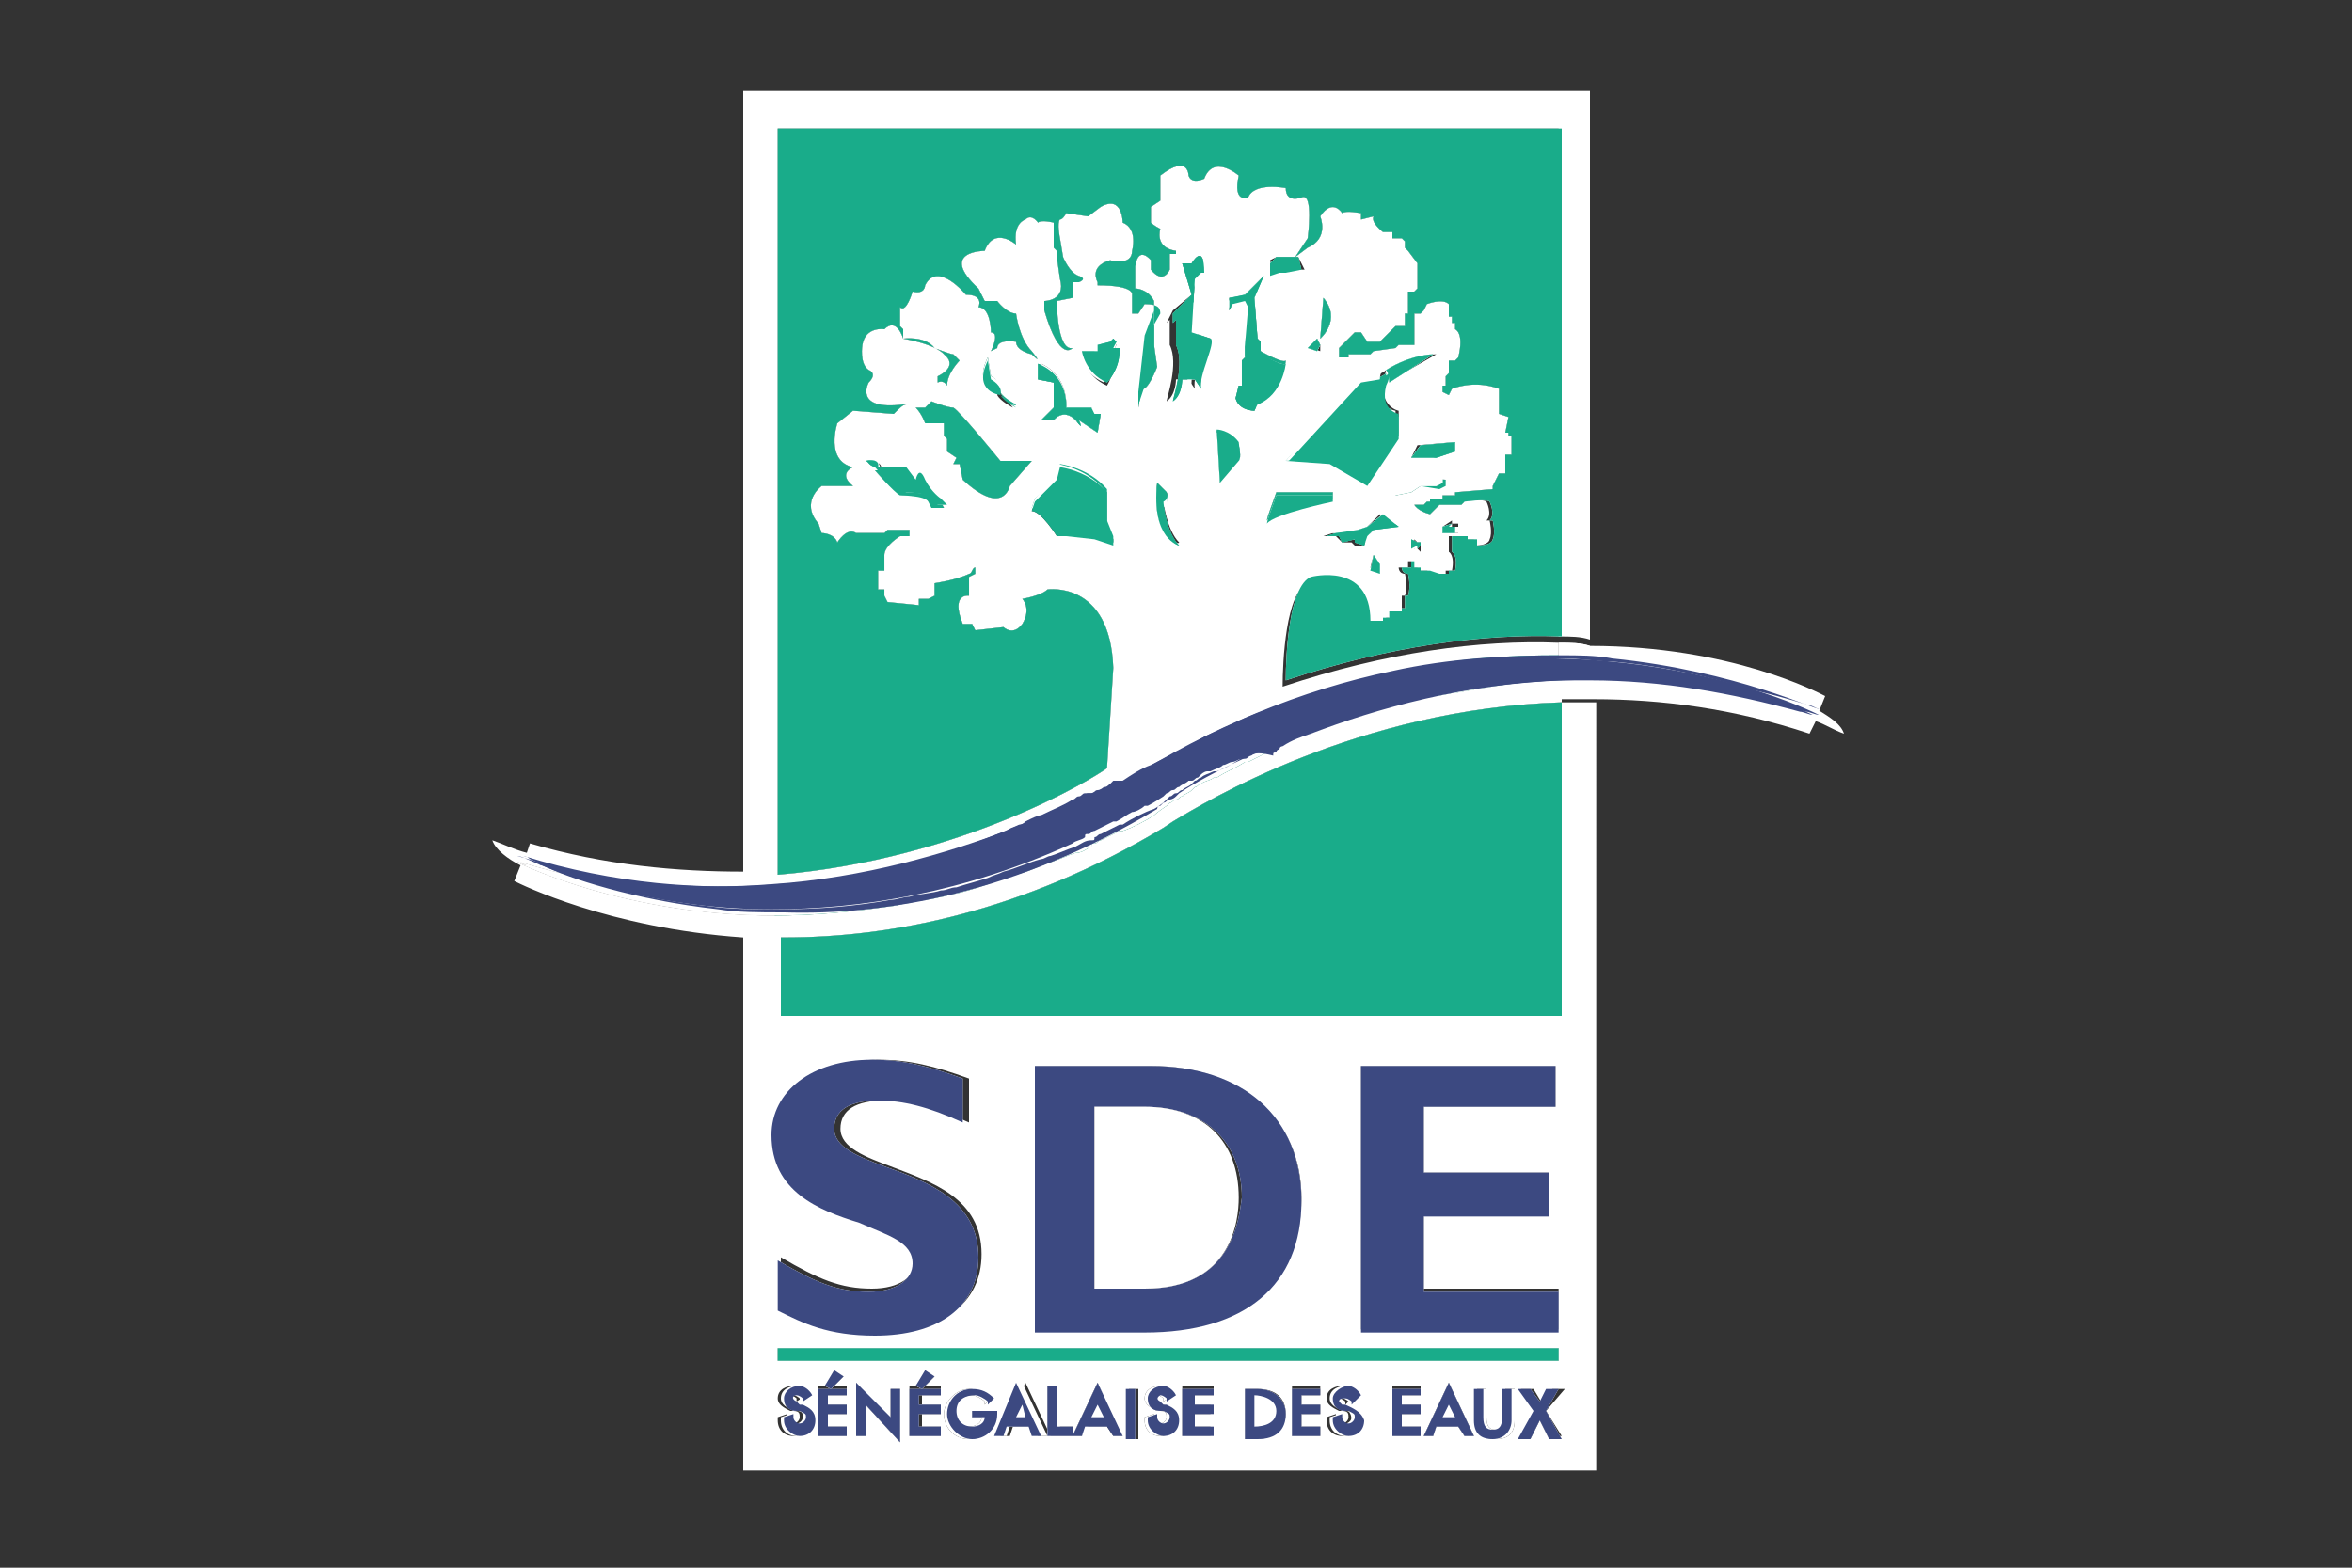 <?xml version="1.0" encoding="utf-8"?>
<!-- Generator: Adobe Illustrator 22.1.0, SVG Export Plug-In . SVG Version: 6.00 Build 0)  -->
<svg version="1.1" id="Calque_1" xmlns="http://www.w3.org/2000/svg" xmlns:xlink="http://www.w3.org/1999/xlink" x="0px" y="0px"
	 width="75px" height="50px" viewBox="0 0 75 50" style="enable-background:new 0 0 75 50;" xml:space="preserve">
<rect x="0" y="0" width="75" height="50" fill="#333333" stroke="none"/>
<style type="text/css">
	.st0{fill:#FFFFFF;}
	.st1{fill:#19AC8A;}
	.st2{fill:#3C4981;}
	.st3{fill:none;}
	.st4{fill:#DADADA;}
	.st5{fill:#F07E00;}
	.st6{fill:#54AA3D;}
	.st7{fill:#FF5100;}
	.st8{fill:#00AE42;}
	.st9{fill:#009E59;}
	.st10{fill:#D1E7D2;}
	.st11{fill:#ACD6BB;}
	.st12{fill:#417A42;}
	.st13{fill:url(#SVGID_1_);}
	.st14{fill:url(#SVGID_2_);}
	.st15{fill:url(#SVGID_3_);}
	.st16{fill:url(#SVGID_4_);}
	.st17{fill:url(#SVGID_5_);}
	.st18{fill:url(#SVGID_6_);}
	.st19{fill:#FCD86B;}
</style>
<g>
	<path class="st0" d="M25.9,45.3c0,0.3-0.2,0.5-0.5,0.5c-0.3,0-0.5-0.2-0.5-0.5l0-0.1l0.3-0.1v0.1c0,0.1,0.1,0.2,0.2,0.2
		c0.1,0,0.2-0.1,0.2-0.2c0-0.1,0-0.2-0.2-0.2l-0.1,0c-0.2-0.1-0.4-0.2-0.4-0.4c0-0.3,0.3-0.4,0.5-0.4c0.2,0,0.4,0.1,0.4,0.3l0,0
		l-0.3,0.2l0-0.1c0,0-0.1-0.1-0.2-0.1c-0.1,0-0.2,0.1-0.2,0.1c0,0.1,0.1,0.1,0.1,0.1l0,0l0.1,0C25.6,44.9,25.9,45,25.9,45.3z"/>
	<polygon class="st0" points="26.9,43.9 26.5,44.3 26.3,44.2 26.6,43.7 	"/>
	<polygon class="st0" points="26.4,44.5 26.4,44.8 27,44.8 27,45.1 26.4,45.1 26.4,45.5 27,45.5 27,45.8 26.1,45.8 26.1,44.3 
		27,44.3 27,44.5 	"/>
	<polygon class="st0" points="28.7,44.3 28.7,46 27.6,44.8 27.6,45.8 27.3,45.8 27.3,44.1 28.4,45.2 28.4,44.3 	"/>
	<polygon class="st0" points="29.8,43.9 29.4,44.3 29.2,44.2 29.5,43.7 	"/>
	<polygon class="st0" points="29.3,44.5 29.3,44.8 30,44.8 30,45.1 29.3,45.1 29.3,45.5 30,45.5 30,45.8 29,45.8 29,44.3 30,44.3 
		30,44.5 	"/>
	<path class="st0" d="M31.2,40.1c0,1.6-1.3,2.5-3.3,2.5c-1.5,0-2.3-0.4-3.1-0.8v-1.6c1.2,0.7,1.9,1,2.9,1c0.9,0,1.4-0.4,1.4-0.9
		c0-0.7-0.8-0.9-1.7-1.3c-1.3-0.4-2.8-1-2.8-2.8c0-1.4,1.3-2.4,3.2-2.4c1,0,1.8,0.2,2.9,0.6v1.4c-1.1-0.5-1.9-0.7-2.7-0.7
		c-0.9,0-1.4,0.3-1.4,0.9c0,0.6,0.8,0.9,1.6,1.2C29.6,37.7,31.2,38.3,31.2,40.1z"/>
	<path class="st0" d="M31.7,45v0.1c0,0.4-0.3,0.8-0.8,0.8c-0.5,0-0.8-0.4-0.8-0.8s0.4-0.8,0.8-0.8c0.2,0,0.5,0.1,0.7,0.3l0,0
		l-0.2,0.2l0-0.1c-0.1-0.1-0.3-0.2-0.4-0.2c-0.3,0-0.6,0.2-0.6,0.5c0,0.3,0.2,0.5,0.5,0.5c0.2,0,0.4-0.1,0.4-0.3H31V45H31.7z"/>
	<polygon class="st0" points="33.4,45.8 33.1,45.8 32.9,45.5 32.2,45.5 32.1,45.8 31.7,45.8 32.6,44.1 	"/>
	<polygon class="st0" points="35.9,45.8 35.5,45.8 35.4,45.5 34.7,45.5 34.5,45.8 33.4,45.8 33.4,44.2 33.8,44.2 33.8,45.5 
		34.2,45.5 34.2,45.8 35,44.1 	"/>
	<rect x="35.9" y="44.3" class="st0" width="0.3" height="1.6"/>
	<path class="st0" d="M37.5,45.3c0,0.3-0.2,0.5-0.5,0.5c-0.3,0-0.5-0.2-0.5-0.5l0-0.1l0.3-0.1v0.1c0,0.1,0.1,0.2,0.2,0.2
		c0.1,0,0.2-0.1,0.2-0.2c0-0.1,0-0.2-0.2-0.2l-0.1,0c-0.2-0.1-0.4-0.2-0.4-0.4c0-0.3,0.3-0.4,0.5-0.4c0.2,0,0.4,0.1,0.4,0.3l0,0
		l-0.3,0.2l0-0.1c0,0-0.1-0.1-0.2-0.1c-0.1,0-0.2,0.1-0.2,0.1c0,0.1,0.1,0.1,0.1,0.1l0,0l0.1,0C37.3,44.9,37.5,45,37.5,45.3z"/>
	<polygon class="st0" points="38.1,44.5 38.1,44.8 38.7,44.8 38.7,45.1 38.1,45.1 38.1,45.5 38.7,45.5 38.7,45.8 37.7,45.8 
		37.7,44.3 38.7,44.3 38.7,44.5 	"/>
	<path class="st0" d="M41,45.1c0,0.5-0.4,0.8-0.9,0.8h-0.4v-1.6h0.4C40.6,44.3,41,44.6,41,45.1z"/>
	<path class="st0" d="M36.7,34H33v8.5h3.5c3.2,0,5-1.5,5-4.2C41.5,35.6,39.6,34,36.7,34z M36.5,41.1h-1.6v-5.8h1.6
		c1.9,0,3.1,1.1,3.1,2.9C39.5,38.9,39.3,41.1,36.5,41.1z"/>
	<polygon class="st0" points="41.5,44.5 41.5,44.8 42.1,44.8 42.1,45.1 41.5,45.1 41.5,45.5 42.1,45.5 42.1,45.8 41.2,45.8 
		41.2,44.3 42.1,44.3 42.1,44.5 	"/>
	<path class="st0" d="M43.4,45.3c0,0.3-0.2,0.5-0.5,0.5c-0.3,0-0.5-0.2-0.5-0.5l0-0.1l0.3-0.1v0.1c0,0.1,0.1,0.2,0.2,0.2
		c0.1,0,0.2-0.1,0.2-0.2c0-0.1,0-0.2-0.2-0.2l-0.1,0c-0.2-0.1-0.4-0.2-0.4-0.4c0-0.3,0.3-0.4,0.5-0.4c0.2,0,0.4,0.1,0.4,0.3l0,0
		l-0.3,0.3l0-0.1c0,0-0.1-0.1-0.2-0.1c-0.1,0-0.2,0.1-0.2,0.1c0,0.1,0.1,0.1,0.1,0.1l0,0l0.1,0C43.1,44.9,43.4,45,43.4,45.3z"/>
	<polygon class="st0" points="44.7,44.5 44.7,44.8 45.3,44.8 45.3,45.1 44.7,45.1 44.7,45.5 45.3,45.5 45.3,45.8 44.4,45.8 
		44.4,44.3 45.3,44.3 45.3,44.5 	"/>
	<polygon class="st0" points="47,45.8 46.7,45.8 46.5,45.5 45.8,45.5 45.7,45.8 45.4,45.8 46.2,44.1 	"/>
	<path class="st0" d="M48.3,44.3v1c0,0.4-0.2,0.6-0.6,0.6c-0.4,0-0.6-0.2-0.6-0.6v-1h0.3v0.9c0,0.3,0.1,0.4,0.3,0.4
		c0.2,0,0.3-0.1,0.3-0.4v-0.9H48.3z"/>
	<polygon class="st0" points="49.8,45.9 49.4,45.9 49.1,45.3 48.8,45.9 48.4,45.9 48.9,45 48.4,44.3 48.8,44.3 49.1,44.7 49.3,44.3 
		49.7,44.3 49.3,45 	"/>
	<rect x="24.8" y="43" class="st0" width="24.9" height="0.4"/>
	<polygon class="st0" points="49.7,41.2 49.7,42.5 43.4,42.5 43.4,34 49.6,34 49.6,35.3 45.4,35.3 45.4,37.4 49.4,37.4 49.4,38.8 
		45.4,38.8 45.4,41.2 	"/>
	<path class="st0" d="M49.8,22.4v10H24.9v-2.5H25c3.4,0,7.6-0.8,12.1-3.5l0.3-0.2v0C38.4,25.6,43.3,22.6,49.8,22.4v-0.7
		c-1.2,0-2.3,0.2-3.4,0.4c-0.2,0-0.4,0.1-0.7,0.1c-0.2,0-0.4,0.1-0.6,0.1c-0.1,0-0.2,0.1-0.4,0.1c-0.1,0-0.3,0.1-0.4,0.1
		c-0.3,0.1-0.6,0.1-0.8,0.2c-0.1,0-0.3,0.1-0.4,0.1c-0.5,0.1-0.9,0.3-1.3,0.5c-0.4,0.2-0.8,0.3-1.2,0.5c0,0,0,0,0,0
		c0,0-0.1,0-0.1,0.1c0,0-0.1,0-0.1,0.1c-0.2,0.1-0.4,0.2-0.6,0.3c0,0,0,0-0.1,0c-0.3,0.2-0.6,0.3-0.9,0.5c0,0-0.1,0-0.1,0
		c-0.1,0.1-0.3,0.1-0.4,0.2c-0.1,0-0.1,0.1-0.2,0.1c0,0-0.1,0.1-0.1,0.1c-0.1,0.1-0.2,0.1-0.3,0.2c-0.1,0-0.1,0.1-0.2,0.1
		c-0.1,0-0.1,0.1-0.2,0.1c0,0-0.1,0.1-0.1,0.1c-0.3,0.2-0.4,0.3-0.4,0.3l0,0l0,0c-0.3,0.2-0.7,0.4-1,0.5c0,0,0,0-0.1,0
		c-0.2,0.1-0.4,0.2-0.6,0.3c0,0,0,0,0,0c-0.1,0-0.1,0.1-0.2,0.1c-0.1,0-0.1,0-0.1,0.1c-0.2,0.1-0.3,0.2-0.5,0.2
		c-0.3,0.1-0.5,0.2-0.8,0.3c-0.1,0-0.2,0.1-0.3,0.1c-0.4,0.2-0.8,0.3-1.2,0.4c-0.2,0.1-0.3,0.1-0.5,0.2c0,0,0,0,0,0
		c-0.3,0.1-0.6,0.2-1,0.3c-0.2,0-0.3,0.1-0.5,0.1c-0.3,0.1-0.7,0.1-1,0.2c-0.2,0-0.4,0.1-0.6,0.1c-1.3,0.2-2.6,0.3-3.7,0.3
		c-4.7,0-8-1.6-8.2-1.7c0.1,0,0.2,0.1,0.3,0.1c-0.2-0.1-0.2-0.1-0.2-0.1l0,0c2.9,0.9,5.7,1.1,8.1,0.9c2.1-0.1,4-0.6,5.4-1
		c1.7-0.5,3.2-1.2,4.1-1.7c0.1,0,0.1-0.1,0.2-0.1c0.1,0,0.1-0.1,0.2-0.1c0,0,0,0,0.1,0c0.2-0.1,0.4-0.2,0.6-0.3
		c0.1,0,0.1-0.1,0.1-0.1c0,0,0,0,0.1,0c0,0,0,0,0.1,0c0,0,0,0,0.1,0c0,0,0,0,0,0c0,0,0,0,0,0c0,0,0.1,0,0.1,0
		c2.7-1.7,5.6-2.9,8.5-3.5c1.8-0.4,3.6-0.5,5.4-0.5v-0.6c-2.5-0.1-5.5,0.3-8.8,1.4c0-0.8,0.1-3,0.8-3.3c0,0,1.9-0.5,1.9,1.4l0-0.1
		l0,0.1h0.4l0-0.1l0.2,0l0-0.2l0.3,0l0.1,0v-0.1l0.1,0V19h0.1c0.1-0.3,0-0.7,0-0.7c-0.2,0-0.2-0.2-0.2-0.2h0.3l0-0.2h0.1v0.2h0.2
		l0,0.1h0.3l0.3,0.1l0.3,0l0-0.1l0.2,0c0.1-0.5-0.1-0.6-0.1-0.6v-0.5h0.5l0,0.1h0.2l0.1,0v0.2c0.5,0,0.5-0.2,0.5-0.2
		c0.1-0.2,0-0.6,0-0.6c0,0-0.1,0-0.1,0c0.2-0.2,0-0.6,0-0.6c-0.1-0.1-0.8,0-0.8,0L46.8,16h-0.1l-0.1,0.1h-0.7l-0.3,0.3
		c-0.4-0.1-0.5-0.3-0.5-0.3h0.3l0.1-0.1h0.1l0-0.1H46l0-0.1h0.4l0-0.1l1.2-0.1l0-0.1l0.1-0.2l0.1-0.2h0.2c0,0,0-0.5,0-0.6
		c0,0,0.2,0,0.2,0l0-0.6l-0.1,0v-0.1h-0.1l0.1-0.5l-0.3-0.1v-0.8c-0.8-0.3-1.5,0-1.5,0l-0.1,0.2L46,12.5v-0.2l0.1,0V12l0.1-0.1v-0.4
		l0.2,0l0.1-0.1c0.2-0.8-0.1-0.9-0.1-0.9l0-0.2l-0.1,0l0-0.2l-0.1,0l0-0.4c-0.2-0.2-0.7,0-0.7,0c0,0-0.1,0.2-0.1,0.2l-0.1,0.1h-0.2
		l0,1l-0.3,0L44.6,11l-0.1,0.1l-0.7,0.1l-0.1,0.1H43l0,0.1h-0.3l0-0.3l0.5-0.5l0.2,0l0.2,0.3H44l0.5-0.5h0.2l0.1,0V10l0.1,0V9.3h0.2
		l0.1-0.1l0-0.8L44.9,8l-0.1-0.1l0-0.2l-0.1-0.1l-0.3,0l0-0.2h-0.2c0,0,0,0-0.1,0c0,0-0.4-0.3-0.3-0.5l-0.4,0.1l0-0.2
		c0,0-0.5-0.1-0.6,0c0,0-0.3-0.5-0.7,0.1c0,0,0.3,0.7-0.4,1l-0.4,0.3l0.4-0.6c0,0,0.2-1.5-0.2-1.3c0,0-0.5,0.2-0.5-0.3
		c0,0-1-0.2-1.2,0.3c0,0-0.5,0.2-0.3-0.7c0,0-0.8-0.7-1.1,0.1c0,0-0.4,0.2-0.5-0.1c0,0,0-0.7-0.9,0L37,6.4l-0.3,0.2l0,0.5
		c0,0,0.1,0.1,0.3,0.2c0,0-0.2,0.6,0.5,0.7l0,0.1h-0.2l0,0.5c0,0-0.2,0.5-0.6,0l0-0.3c0,0-0.4-0.5-0.5,0.2l0,0.7c0,0,0.4,0,0.6,0.4
		l0,1.4l0.1,0.7c0,0-0.3,0.8-0.5,0.7L36.3,13l0-0.5l0.1,0l0.2-1.8l0.4-0.7c0-0.2-0.1-0.3-0.5-0.3l-0.2,0.3l-0.2,0l0-0.6
		c0,0,0.1-0.3-1.1-0.3l0-0.1c0,0-0.3-0.5,0.4-0.7c0,0,0.7,0.2,0.7-0.3c0,0,0.2-0.7-0.3-0.9c0,0,0-0.9-0.7-0.5l-0.4,0.3L34,6.8
		c0,0-0.1,0.2-0.2,0.2c-0.1,0.1,0,0.6,0,0.6l0.1,0.6c0,0,0.2,0.5,0.5,0.6c0.3,0.1,0,0.2,0,0.2h-0.2l0,0.5l-0.5,0.1
		c0,0,0,1.6,0.5,1.5c0,0-0.4,0.5-0.9-1.2V9.6c0,0,0.7,0,0.5-0.7l-0.1-0.7L33.7,8l-0.1-0.1c0,0,0-0.6,0-0.8c0,0-0.4-0.1-0.5,0
		c0,0-0.2-0.3-0.4-0.1c0,0-0.4,0.1-0.3,0.8c0,0-0.7-0.6-1,0.2c0,0-1.5,0-0.2,1.2l0.2,0.4h0.4c0,0,0.3,0.4,0.6,0.4
		c0,0,0.1,0.8,0.5,1.2c0.4,0.5,0,0.1,0,0.1s-0.5-0.1-0.5-0.4c0,0-0.6-0.1-0.6,0.2l-0.2,0.1c0,0,0.3-0.6,0-0.6c0,0,0-0.8-0.4-0.8
		c0,0,0.2-0.4-0.4-0.4c0,0-0.9-1.1-1.3-0.3c0,0,0,0.3-0.4,0.2c0,0-0.2,0.7-0.4,0.5l0,0.6l0.1,0.1l0,0.3c0,0,0.7-0.1,1,0.3
		c0,0,0.5,0.2,0.6,0.2l0.2,0.2c0,0-0.4,0.4-0.4,0.8c0,0-0.1-0.2-0.3-0.1l0-0.2c0,0,0.7-0.3,0.2-0.7c0,0-0.2-0.3-1.3-0.5
		c0,0-0.2-0.7-0.6-0.3c0,0-0.6-0.1-0.7,0.5c0,0-0.1,0.6,0.2,0.8c0,0,0.3,0.1,0,0.4c0,0-0.5,0.9,1.1,0.7l0.1,0
		c-0.1,0-0.2,0.1-0.4,0.3l-1.3-0.1l-0.5,0.4c0,0-0.4,1.2,0.5,1.4c0,0-0.5,0.2,0,0.6l-1,0c0,0-0.7,0.5-0.1,1.2l0.1,0.3
		c0,0,0.4,0,0.5,0.3c0,0,0.3-0.5,0.6-0.3c0.1,0,0.9,0,0.9,0l0.1-0.1l0.2,0l0.5,0l0,0.2h-0.3c0,0-0.5,0.3-0.5,0.6l0,0.5l-0.2,0l0,0.6
		l0.2,0v0.2l0.1,0.2l1,0.1l0-0.2h0.3l0.2-0.1l0-0.4c0,0,0.7-0.1,1.1-0.3c0.1,0,0.1-0.2,0.2-0.2l0,0.2l-0.2,0.1v0.6
		c0,0-0.6-0.1-0.2,0.9l0.3,0l0.1,0.2L32,20c0,0,0.3,0.3,0.6-0.1c0.3-0.5,0-0.8,0-0.8s0.6-0.1,0.8-0.3c0,0,2-0.3,2.1,2.5l-0.2,3.2
		c-0.4,0.3-4.6,2.9-10.5,3.4V4.1h24.9v16.2c0.4,0,0.7,0,1,0.1V2.9H23.7v24.9c-2.1,0-4.4-0.2-6.8-0.9l-0.1,0.3
		c-0.4-0.1-0.8-0.3-1.1-0.4c0.1,0.3,0.5,0.6,0.9,0.8l-0.2,0.5c0.2,0.1,3,1.5,7.3,1.8v17h27.2V22.4C50.5,22.4,50.1,22.4,49.8,22.4z
		 M46,16.8l0.3-0.2l0,0.1h0.2V17L46,17V16.8z M40.4,16.6c0-0.1,0.2-0.6,0.3-0.9l1.8,0v0.2C42.5,15.9,40.5,16.3,40.4,16.6z M44,18.3
		l-0.3-0.2l0.1-0.4L44,18V18.3z M43.8,16.9l-0.2,0.2l-0.1,0.3l-0.3,0l-0.1-0.1l-0.3,0l-0.2-0.2l-0.4,0l0.3-0.1l0.7,0l0.3-0.1
		l0.5-0.5l0.5,0.4L43.8,16.9z M45.2,17.3h0.1l0,0.2l0,0.1l-0.1-0.1l-0.1,0v-0.3L45.2,17.3z M46,15.4l-0.2,0.1l-0.5,0L45,15.7
		l-0.5,0.1c0,0,0.6-0.6,1.6-0.5L46,15.4z M46.4,14.1l0,0.3l-0.7,0.2H45l0.2-0.4L46.4,14.1z M43.3,12.1l0.6-0.1
		c0.1-0.1,0.2-0.1,0.3-0.2c0-0.1,0-0.1,0.1,0c0.8-0.5,1.5-0.5,1.5-0.5l-1.4,0.8c0,0,0-0.3-0.1-0.4c0,0,0,0-0.1,0
		c0,0.1,0,0.2-0.1,0.4c-0.1,0.9,0.5,1,0.5,1l0,0.7l-1,1.5l-1.2-0.7l-1.3,0L43.3,12.1z M42.2,9.5c0.6,0.7-0.1,1.3-0.1,1.3L42.2,9.5z
		 M42,10.8l0.1,0.2l0,0.2l-0.3-0.1L42,10.8z M40.7,8.2h0.7l0.2,0.4l-0.5,0l-0.2,0.1l-0.3,0l-0.1-0.4L40.7,8.2z M39.6,9.5l0.6-0.6
		L40,9.5l0.1,1.3l0.1,0.1v0.3c0,0,0.7,0.4,0.8,0.3c0,0-0.1,1-0.9,1.3L40,13.1c0,0-0.5,0-0.6-0.4l0.1-0.4l0.1,0l0-0.8l0.1-0.1
		L39.7,11l0.1-1.2l-0.1-0.2l-0.4,0.1l-0.1,0.2l0-0.4L39.6,9.5z M39.5,14.2c0,0,0.1,0.4,0,0.5l-0.6,0.7l-0.1-1.7
		C38.8,13.8,39.2,13.9,39.5,14.2z M37.4,9.9L38,9.4l-0.3-1l0.3,0c0,0,0.4-0.7,0.4,0.3h-0.1l-0.2,0.2l-0.1,1.7l0.3,0.1l0.3,0.1
		c0,0-0.6,1.1-0.5,1.6l-0.2-0.3h-0.4c0,0,0,0.5-0.3,0.7c0-0.1,0.4-1.2,0.1-1.8l0-0.8l-0.1,0.1L37.4,9.9z M36.9,15.4l0.3,0.3
		c0,0,0.1,0.2-0.1,0.3c0,0,0.1,0.9,0.5,1.3C37.6,17.4,36.7,17.2,36.9,15.4z M33.2,11.6C34.1,12,34,13,34,13h0.8l0.1,0.2h0.2L35,13.8
		l-0.6-0.4c0,0,0.2,0.4-0.1,0c-0.4-0.4-0.7,0-0.7,0l-0.4,0l0.4-0.4l0-0.8l-0.5-0.1L33.2,11.6z M31.5,11.4l0.1,0.6
		c0,0,0.4,0.2,0.3,0.5l0.4,0.5c0,0-0.4-0.2-0.5-0.4C31.9,12.5,31,12.4,31.5,11.4z M27.7,14.7c0.4,0,0.4,0.2,0.4,0.2
		C27.7,14.9,27.7,14.7,27.7,14.7z M29.8,16.2c0,0,0,0-0.1-0.2c-0.1-0.2-0.9-0.2-0.9-0.2c-0.3-0.1-0.9-0.8-0.9-0.8l1,0l0.3,0.4
		c0,0,0.1-0.5,0.3,0c0.2,0.4,0.5,0.6,0.5,0.6l0.1,0.2L29.8,16.2z M32.2,15.5c0,0-0.2,1-1.5-0.2l-0.1-0.5l-0.2,0l0.1-0.2l-0.3-0.2V14
		l-0.1-0.1v-0.4l-0.6,0c0,0-0.1-0.3-0.3-0.5l0.3,0l0.2-0.2c0,0,0.5,0.2,0.7,0.2c0.2,0.1,1.5,1.7,1.5,1.7h1L32.2,15.5z M35.5,17.3
		l-0.6-0.2L34,17.1l-0.3,0c0,0-0.5-0.8-0.8-0.8l0.1-0.3l0.7-0.7l0.1-0.4c0,0,0.9,0.1,1.5,0.8v1l0.2,0.5V17.3z M35.3,12.3
		c-0.7-0.3-0.8-1-0.8-1h0.5l0-0.2l0.4-0.1l0.1-0.1l0.1,0.1l-0.1,0.2h0.1C35.6,11.8,35.3,12.3,35.3,12.3z M43.4,34h6.2v1.3h-4.2v2.1
		h4v1.3h-4v2.4h4.3v1.3h-6.3V34z M33,34h3.7c2.9,0,4.8,1.7,4.8,4.2c0,2.7-1.8,4.2-5,4.2H33V34z M28,33.8c1,0,1.8,0.2,2.9,0.6v1.4
		c-1.1-0.5-1.9-0.7-2.7-0.7c-0.9,0-1.4,0.3-1.4,0.9c0,0.6,0.8,0.9,1.6,1.2c1.3,0.5,2.9,1,2.9,2.8c0,1.6-1.3,2.5-3.3,2.5
		c-1.5,0-2.3-0.4-3.1-0.8v-1.6c1.2,0.7,1.9,1,2.9,1c0.9,0,1.4-0.4,1.4-0.9c0-0.7-0.8-0.9-1.7-1.3c-1.3-0.4-2.8-1-2.8-2.8
		C24.7,34.8,26,33.8,28,33.8z M25.3,44.8L25.3,44.8l0.1,0c0.2,0.1,0.4,0.2,0.4,0.5c0,0.3-0.2,0.5-0.5,0.5c-0.3,0-0.5-0.2-0.5-0.5
		l0-0.1l0.3-0.1v0.1c0,0.1,0.1,0.2,0.2,0.2c0.1,0,0.2-0.1,0.2-0.2c0-0.1,0-0.2-0.2-0.2l-0.1,0c-0.2-0.1-0.4-0.2-0.4-0.4
		c0-0.3,0.3-0.4,0.5-0.4c0.2,0,0.4,0.1,0.4,0.3l0,0l-0.3,0.2l0-0.1c0,0-0.1-0.1-0.2-0.1c-0.1,0-0.2,0.1-0.2,0.1
		C25.2,44.7,25.3,44.8,25.3,44.8z M27,44.5h-0.6v0.3H27v0.3h-0.6v0.4H27v0.3h-0.9v-1.6H27V44.5z M26.3,44.2l0.3-0.4l0.3,0.1
		l-0.4,0.4L26.3,44.2z M28.7,46l-1.1-1.2v1h-0.3v-1.7l1.1,1.2v-1h0.3V46z M30,44.5h-0.6v0.3H30v0.3h-0.6v0.4H30v0.3H29v-1.6H30V44.5
		z M29.2,44.2l0.3-0.4l0.3,0.1l-0.4,0.4L29.2,44.2z M31.7,45.1c0,0.4-0.3,0.8-0.8,0.8c-0.5,0-0.8-0.4-0.8-0.8s0.4-0.8,0.8-0.8
		c0.2,0,0.5,0.1,0.7,0.3l0,0l-0.2,0.2l0-0.1c-0.1-0.1-0.3-0.2-0.4-0.2c-0.3,0-0.6,0.2-0.6,0.5c0,0.3,0.2,0.5,0.5,0.5
		c0.2,0,0.4-0.1,0.4-0.3H31V45h0.7V45.1z M33.1,45.8l-0.1-0.3h-0.7l-0.1,0.3h-0.3l0.8-1.7l0.8,1.7H33.1z M35.5,45.8l-0.2-0.3h-0.7
		l-0.1,0.3h-1.1v-1.6h0.3v1.3h0.5v0.3l0.8-1.7l0.8,1.7H35.5z M36.3,45.9h-0.3v-1.6h0.3V45.9z M37,44.8L37,44.8l0.1,0
		c0.2,0.1,0.4,0.2,0.4,0.5c0,0.3-0.2,0.5-0.5,0.5c-0.3,0-0.5-0.2-0.5-0.5l0-0.1l0.3-0.1v0.1c0,0.1,0.1,0.2,0.2,0.2
		c0.1,0,0.2-0.1,0.2-0.2c0-0.1,0-0.2-0.2-0.2l-0.1,0c-0.2-0.1-0.4-0.2-0.4-0.4c0-0.3,0.3-0.4,0.5-0.4c0.2,0,0.4,0.1,0.4,0.3l0,0
		l-0.3,0.2l0-0.1c0,0-0.1-0.1-0.2-0.1c-0.1,0-0.2,0.1-0.2,0.1C36.8,44.7,36.9,44.8,37,44.8z M38.7,44.5h-0.7v0.3h0.6v0.3h-0.6v0.4
		h0.6v0.3h-0.9v-1.6h1V44.5z M40.1,45.9h-0.4v-1.6h0.4c0.6,0,0.9,0.3,0.9,0.8C41,45.5,40.6,45.9,40.1,45.9z M42.1,44.5h-0.6v0.3h0.6
		v0.3h-0.6v0.4h0.6v0.3h-0.9v-1.6h0.9V44.5z M42.8,45.8c-0.3,0-0.5-0.2-0.5-0.5l0-0.1l0.3-0.1v0.1c0,0.1,0.1,0.2,0.2,0.2
		c0.1,0,0.2-0.1,0.2-0.2c0-0.1,0-0.2-0.2-0.2l-0.1,0c-0.2-0.1-0.4-0.2-0.4-0.4c0-0.3,0.3-0.4,0.5-0.4c0.2,0,0.4,0.1,0.4,0.3l0,0
		l-0.3,0.3l0-0.1c0,0-0.1-0.1-0.2-0.1c-0.1,0-0.2,0.1-0.2,0.1c0,0.1,0.1,0.1,0.1,0.1l0,0l0.1,0c0.2,0.1,0.4,0.2,0.4,0.5
		C43.4,45.6,43.2,45.8,42.8,45.8z M45.3,44.5h-0.6v0.3h0.6v0.3h-0.6v0.4h0.6v0.3h-0.9v-1.6h0.9V44.5z M46.7,45.8l-0.2-0.3h-0.7
		l-0.1,0.3h-0.3l0.8-1.7l0.8,1.7H46.7z M48.3,45.3c0,0.4-0.2,0.6-0.6,0.6c-0.4,0-0.6-0.2-0.6-0.6v-1h0.3v0.9c0,0.3,0.1,0.4,0.3,0.4
		c0.2,0,0.3-0.1,0.3-0.4v-0.9h0.3V45.3z M49.4,45.9l-0.3-0.6l-0.3,0.6h-0.3l0.5-0.8l-0.5-0.8h0.4l0.3,0.5l0.3-0.5h0.4L49.3,45
		l0.5,0.8H49.4z M49.8,43.4H24.8V43h24.9V43.4z"/>
	<path class="st0" d="M49.8,22.4v10H24.9v-2.5H25c3.4,0,7.6-0.8,12.1-3.5l0.3-0.2v0C38.4,25.6,43.3,22.6,49.8,22.4z"/>
	<path class="st0" d="M28,14.9c-0.3,0-0.3-0.2-0.4-0.2C28.1,14.6,28,14.9,28,14.9z"/>
	<path class="st0" d="M27.9,15l1,0l0.3,0.4c0,0,0.1-0.5,0.3,0c0.2,0.4,0.5,0.6,0.5,0.6l0.1,0.2l-0.4,0c0,0,0,0-0.1-0.2
		c-0.1-0.2-0.9-0.2-0.9-0.2C28.5,15.7,27.9,15,27.9,15z"/>
	<path class="st0" d="M31.9,12.5c0,0-0.9-0.1-0.4-1.1l0.1,0.6C31.6,12,32,12.2,31.9,12.5l0.5,0.4C32.4,13,32,12.8,31.9,12.5z"/>
	<path class="st0" d="M30.4,14.8l0.1-0.2l-0.3-0.2V14l-0.1-0.1v-0.4l-0.6,0c0,0-0.1-0.3-0.3-0.5l0.3,0l0.2-0.2c0,0,0.5,0.2,0.7,0.2
		c0.2,0.1,1.5,1.7,1.5,1.7h1l-0.7,0.8c0,0-0.2,1-1.5-0.2l-0.1-0.5L30.4,14.8z"/>
	<path class="st0" d="M34,13h0.8l0.1,0.2h0.2L35,13.8l-0.6-0.4c0,0,0.2,0.4-0.1,0c-0.4-0.4-0.7,0-0.7,0l-0.4,0l0.4-0.4l0-0.8
		l-0.5-0.1l0-0.5C34.1,12,34,13,34,13z"/>
	<path class="st0" d="M32.9,16.2l0.1-0.3l0.7-0.7l0.1-0.4c0,0,0.9,0.1,1.5,0.8v1l0.2,0.5v0.2l-0.6-0.2L34,17.1l-0.3,0
		C33.7,17,33.2,16.3,32.9,16.2z"/>
	<path class="st0" d="M35.7,11.2c0,0.6-0.4,1-0.4,1c-0.7-0.3-0.8-1-0.8-1h0.5l0-0.2l0.4-0.1l0.1-0.1l0.1,0.1l-0.1,0.2H35.7z"/>
	<path class="st0" d="M37.1,16.1c0,0,0.1,0.9,0.5,1.3c0,0-0.9-0.2-0.7-2l0.3,0.3C37.2,15.8,37.3,16,37.1,16.1z"/>
	<path class="st0" d="M38.3,12.4l-0.2-0.3h-0.4c0,0,0,0.5-0.3,0.7c0-0.1,0.4-1.2,0.1-1.8l0-0.8l-0.1,0.1l0-0.3L38,9.4l-0.3-1l0.3,0
		c0,0,0.4-0.7,0.4,0.3h-0.1l-0.2,0.2l-0.1,1.7l0.3,0.1l0.3,0.1C38.8,10.9,38.2,12,38.3,12.4z"/>
	<path class="st0" d="M39.5,14.2c0,0,0.1,0.4,0,0.5l-0.6,0.7l-0.1-1.7C38.8,13.8,39.2,13.9,39.5,14.2z"/>
	<path class="st0" d="M40.1,12.9L40,13.1c0,0-0.5,0-0.6-0.4l0.1-0.4l0.1,0l0-0.8l0.1-0.1L39.7,11l0.1-1.2l-0.1-0.2l-0.4,0.1
		l-0.1,0.2l0-0.4l0.5-0.1l0.6-0.6L40,9.5l0.1,1.3l0.1,0.1v0.3c0,0,0.7,0.4,0.8,0.3C41,11.6,40.9,12.5,40.1,12.9z"/>
	<polygon class="st0" points="41.4,8.2 41.5,8.6 41,8.7 40.8,8.7 40.5,8.8 40.5,8.4 40.7,8.2 	"/>
	<polygon class="st0" points="42.1,11 42,11.2 41.7,11.1 42,10.8 	"/>
	<path class="st0" d="M42.2,9.5c0.6,0.7-0.1,1.3-0.1,1.3L42.2,9.5z"/>
	<path class="st0" d="M42.5,15.9c0,0-1.9,0.4-2.1,0.7c0-0.1,0.2-0.6,0.3-0.9l1.8,0V15.9z"/>
	<polygon class="st0" points="43.7,18.2 43.8,17.7 44,18 44,18.3 	"/>
	<path class="st0" d="M44.2,11.8C44.2,11.8,44.2,11.8,44.2,11.8C44.2,11.8,44.2,11.8,44.2,11.8z"/>
	<polygon class="st0" points="44.6,16.8 43.8,16.9 43.6,17.1 43.5,17.4 43.2,17.3 43.2,17.2 42.8,17.3 42.7,17.1 42.3,17.1 42.6,17 
		43.3,16.9 43.6,16.8 44.1,16.4 	"/>
	<path class="st0" d="M41,14.7l2.3-2.5l0.6-0.1c0.1-0.1,0.2-0.1,0.3-0.2c0,0.1,0,0.2-0.1,0.4c-0.1,0.9,0.5,1,0.5,1l0,0.7l-1,1.5
		l-1.2-0.7L41,14.7z"/>
	<polygon class="st0" points="45.2,17.4 45,17.5 45,17.2 45.2,17.3 45.3,17.3 45.3,17.4 45.2,17.5 	"/>
	<path class="st0" d="M44.3,12.2c0,0,0-0.3-0.1-0.4c0.8-0.5,1.5-0.5,1.5-0.5L44.3,12.2z"/>
	<path class="st0" d="M45.3,15.5L45,15.7l-0.5,0.1c0,0,0.6-0.6,1.6-0.5l0,0.2l-0.2,0.1L45.3,15.5z"/>
	<polygon class="st0" points="46.4,14.4 45.8,14.6 45,14.6 45.3,14.2 46.4,14.1 	"/>
	<polygon class="st0" points="46.3,16.7 46.2,16.8 46.4,16.8 46.4,17 46,17 46,16.8 	"/>
	<path class="st0" d="M49.8,4.1v16.2c-2.5-0.1-5.5,0.3-8.8,1.4c0-0.8,0.1-3,0.8-3.3c0,0,1.9-0.5,1.9,1.4l0-0.1l0,0.1h0.4l0-0.1
		l0.2,0l0-0.2l0.3,0l0.1,0v-0.1l0.1,0V19h0.1c0.1-0.3,0-0.7,0-0.7c-0.2,0-0.2-0.2-0.2-0.2h0.3l0-0.2h0.1v0.2h0.2l0,0.1h0.3l0.3,0.1
		l0.3,0l0-0.1l0.2,0c0.1-0.5-0.1-0.6-0.1-0.6v-0.5h0.5l0,0.1h0.2l0.1,0v0.2c0.5,0,0.5-0.2,0.5-0.2c0.1-0.2,0-0.6,0-0.6
		c0,0-0.1,0-0.1,0c0.2-0.2,0-0.6,0-0.6c-0.1-0.1-0.8,0-0.8,0L46.8,16h-0.1l-0.1,0.1h-0.7l-0.3,0.3c-0.4-0.1-0.5-0.3-0.5-0.3h0.3
		l0.1-0.1h0.1l0-0.1H46l0-0.1h0.4l0-0.1l1.2-0.1l0-0.1l0.1-0.2l0.1-0.2h0.2c0,0,0-0.5,0-0.6c0,0,0.2,0,0.2,0l0-0.6l-0.1,0v-0.1h-0.1
		l0.1-0.5l-0.3-0.1v-0.8c-0.8-0.3-1.5,0-1.5,0l-0.1,0.2L46,12.5v-0.2l0.1,0V12l0.1-0.1v-0.4l0.2,0l0.1-0.1c0.2-0.8-0.1-0.9-0.1-0.9
		l0-0.2l-0.1,0l0-0.2l-0.1,0l0-0.4c-0.2-0.2-0.7,0-0.7,0c0,0-0.1,0.2-0.1,0.2l-0.1,0.1h-0.2l0,1l-0.3,0L44.6,11l-0.1,0.1l-0.7,0.1
		l-0.1,0.1H43l0,0.1h-0.3l0-0.3l0.5-0.5l0.2,0l0.2,0.3H44l0.5-0.5h0.2l0.1,0V10l0.1,0V9.3h0.2l0.1-0.1l0-0.8L44.9,8l-0.1-0.1l0-0.2
		l-0.1-0.1l-0.3,0l0-0.2h-0.2c0,0,0,0-0.1,0c0,0-0.4-0.3-0.3-0.5l-0.4,0.1l0-0.2c0,0-0.5-0.1-0.6,0c0,0-0.3-0.5-0.7,0.1
		c0,0,0.3,0.7-0.4,1l-0.4,0.3l0.4-0.6c0,0,0.2-1.5-0.2-1.3c0,0-0.5,0.2-0.5-0.3c0,0-1-0.2-1.2,0.3c0,0-0.5,0.2-0.3-0.7
		c0,0-0.8-0.7-1.1,0.1c0,0-0.4,0.2-0.5-0.1c0,0,0-0.7-0.9,0L37,6.4l-0.3,0.2l0,0.5c0,0,0.1,0.1,0.3,0.2c0,0-0.2,0.6,0.5,0.7l0,0.1
		h-0.2l0,0.5c0,0-0.2,0.5-0.6,0l0-0.3c0,0-0.4-0.5-0.5,0.2l0,0.7c0,0,0.4,0,0.6,0.4l0,1.4l0.1,0.7c0,0-0.3,0.8-0.5,0.7L36.3,13
		l0-0.5l0.1,0l0.2-1.8l0.4-0.7c0-0.2-0.1-0.3-0.5-0.3l-0.2,0.3l-0.2,0l0-0.6c0,0,0.1-0.3-1.1-0.3l0-0.1c0,0-0.3-0.5,0.4-0.7
		c0,0,0.7,0.2,0.7-0.3c0,0,0.2-0.7-0.3-0.9c0,0,0-0.9-0.7-0.5l-0.4,0.3L34,6.8c0,0-0.1,0.2-0.2,0.2c-0.1,0.1,0,0.6,0,0.6l0.1,0.6
		c0,0,0.2,0.5,0.5,0.6c0.3,0.1,0,0.2,0,0.2h-0.2l0,0.5l-0.5,0.1c0,0,0,1.6,0.5,1.5c0,0-0.4,0.5-0.9-1.2V9.6c0,0,0.7,0,0.5-0.7
		l-0.1-0.7L33.7,8l-0.1-0.1c0,0,0-0.6,0-0.8c0,0-0.4-0.1-0.5,0c0,0-0.2-0.3-0.4-0.1c0,0-0.4,0.1-0.3,0.8c0,0-0.7-0.6-1,0.2
		c0,0-1.5,0-0.2,1.2l0.2,0.4h0.4c0,0,0.3,0.4,0.6,0.4c0,0,0.1,0.8,0.5,1.2c0.4,0.5,0,0.1,0,0.1s-0.5-0.1-0.5-0.4
		c0,0-0.6-0.1-0.6,0.2l-0.2,0.1c0,0,0.3-0.6,0-0.6c0,0,0-0.8-0.4-0.8c0,0,0.2-0.4-0.4-0.4c0,0-0.9-1.1-1.3-0.3c0,0,0,0.3-0.4,0.2
		c0,0-0.2,0.7-0.4,0.5l0,0.6l0.1,0.1l0,0.3c0,0,0.7-0.1,1,0.3c0,0,0.5,0.2,0.6,0.2l0.2,0.2c0,0-0.4,0.4-0.4,0.8c0,0-0.1-0.2-0.3-0.1
		l0-0.2c0,0,0.7-0.3,0.2-0.7c0,0-0.2-0.3-1.3-0.5c0,0-0.2-0.7-0.6-0.3c0,0-0.6-0.1-0.7,0.5c0,0-0.1,0.6,0.2,0.8c0,0,0.3,0.1,0,0.4
		c0,0-0.5,0.9,1.1,0.7l0.1,0c-0.1,0-0.2,0.1-0.4,0.3l-1.3-0.1l-0.5,0.4c0,0-0.4,1.2,0.5,1.4c0,0-0.5,0.2,0,0.6l-1,0
		c0,0-0.7,0.5-0.1,1.2l0.1,0.3c0,0,0.4,0,0.5,0.3c0,0,0.3-0.5,0.6-0.3c0.1,0,0.9,0,0.9,0l0.1-0.1l0.2,0l0.5,0l0,0.2h-0.3
		c0,0-0.5,0.3-0.5,0.6l0,0.5l-0.2,0l0,0.6l0.2,0v0.2l0.1,0.2l1,0.1l0-0.2h0.3l0.2-0.1l0-0.4c0,0,0.7-0.1,1.1-0.3
		c0.1,0,0.1-0.2,0.2-0.2l0,0.2l-0.2,0.1v0.6c0,0-0.6-0.1-0.2,0.9l0.3,0l0.1,0.2L32,20c0,0,0.3,0.3,0.6-0.1c0.3-0.5,0-0.8,0-0.8
		s0.6-0.1,0.8-0.3c0,0,2-0.3,2.1,2.5l-0.2,3.2c-0.4,0.3-4.6,2.9-10.5,3.4V4.1H49.8z"/>
	<path class="st0" d="M58.8,23.4c-0.3-0.1-0.6-0.3-0.9-0.4l-0.2,0.4c-2.4-0.8-4.7-1.1-6.9-1.1c-0.4,0-0.7,0-1.1,0v-0.7
		c2.4-0.1,5.1,0.1,7.9,1c0,0,0,0,0,0c0.1,0,0.2,0.1,0.3,0.1l0,0l0,0l0-0.1C58.4,22.9,58.7,23.1,58.8,23.4z"/>
	<path class="st0" d="M58,22.7l0,0.1l0,0l0,0c-0.1,0-0.2-0.1-0.3-0.1c0,0,0,0,0,0c-2.8-0.9-5.5-1.1-7.9-1v0c-1.2,0-2.3,0.2-3.4,0.4
		c-0.2,0-0.4,0.1-0.7,0.1c-0.2,0-0.4,0.1-0.6,0.1c-0.1,0-0.2,0.1-0.4,0.1c-0.1,0-0.3,0.1-0.4,0.1c-0.3,0.1-0.6,0.1-0.8,0.2
		c-0.1,0-0.3,0.1-0.4,0.1c-0.5,0.1-0.9,0.3-1.3,0.5c-0.4,0.2-0.8,0.3-1.2,0.5c0,0,0,0,0,0c0,0-0.1,0-0.1,0.1c0,0-0.1,0-0.1,0.1
		c-0.2,0.1-0.4,0.2-0.6,0.3c0,0,0,0-0.1,0c-0.3,0.2-0.6,0.3-0.9,0.5c0,0-0.1,0-0.1,0c-0.1,0.1-0.3,0.1-0.4,0.2
		c-0.1,0-0.1,0.1-0.2,0.1c0,0-0.1,0.1-0.1,0.1c-0.1,0.1-0.2,0.1-0.3,0.2c-0.1,0-0.1,0.1-0.2,0.1c-0.1,0-0.1,0.1-0.2,0.1
		c0,0-0.1,0.1-0.1,0.1c-0.3,0.2-0.4,0.3-0.4,0.3l0,0l0,0c-0.3,0.2-0.7,0.4-1,0.5c0,0,0,0-0.1,0c-0.2,0.1-0.4,0.2-0.6,0.3
		c0,0,0,0,0,0c-0.1,0-0.1,0.1-0.2,0.1c-0.1,0-0.1,0-0.1,0.1c-0.2,0.1-0.3,0.2-0.5,0.2c-0.3,0.1-0.5,0.2-0.8,0.3
		c-0.1,0-0.2,0.1-0.3,0.1c-0.4,0.2-0.8,0.3-1.2,0.4c-0.2,0.1-0.3,0.1-0.5,0.2c0,0,0,0,0,0c-0.3,0.1-0.6,0.2-1,0.3
		c-0.2,0-0.3,0.1-0.5,0.1c-0.3,0.1-0.7,0.1-1,0.2c-0.2,0-0.4,0.1-0.6,0.1c-1.3,0.2-2.6,0.3-3.7,0.3c-4.7,0-8-1.6-8.2-1.7
		c0.1,0,0.2,0.1,0.3,0.1c-0.2-0.1-0.2-0.1-0.2-0.1l0,0c2.9,0.9,5.7,1.1,8.1,0.9c2.1-0.1,4-0.6,5.4-1c1.7-0.5,3.2-1.2,4.1-1.7
		c0.1,0,0.1-0.1,0.2-0.1c0.1,0,0.1-0.1,0.2-0.1c0,0,0,0,0.1,0c0.2-0.1,0.4-0.2,0.6-0.3c0.1,0,0.1-0.1,0.1-0.1c0,0,0,0,0.1,0
		c0,0,0,0,0.1,0c0,0,0,0,0.1,0c0,0,0,0,0,0c0,0,0,0,0,0c0,0,0.1,0,0.1,0c2.7-1.7,5.6-2.9,8.5-3.5c1.8-0.4,3.6-0.5,5.4-0.5v-0.6
		c0.4,0,0.7,0,1,0.1v0.1C53.6,20.7,56.6,21.7,58,22.7z"/>
</g>
<g>
	<path class="st1" d="M28,14.9c-0.3,0-0.3-0.2-0.4-0.2C28.1,14.6,28,14.9,28,14.9z"/>
	<path class="st1" d="M27.9,15l1,0l0.3,0.4c0,0,0.1-0.5,0.3,0c0.2,0.4,0.5,0.6,0.5,0.6l0.1,0.2l-0.4,0c0,0,0,0-0.1-0.2
		c-0.1-0.2-0.9-0.2-0.9-0.2C28.5,15.7,27.9,15,27.9,15z"/>
	<path class="st1" d="M31.9,12.5c0,0-0.9-0.1-0.4-1.1l0.1,0.6C31.6,12,32,12.2,31.9,12.5l0.5,0.4C32.4,13,32,12.8,31.9,12.5z"/>
	<path class="st1" d="M30.4,14.8l0.1-0.2l-0.3-0.2V14l-0.1-0.1v-0.4l-0.6,0c0,0-0.1-0.3-0.3-0.5l0.3,0l0.2-0.2c0,0,0.5,0.2,0.7,0.2
		c0.2,0.1,1.5,1.7,1.5,1.7h1l-0.7,0.8c0,0-0.2,1-1.5-0.2l-0.1-0.5L30.4,14.8z"/>
	<path class="st1" d="M34,13h0.8l0.1,0.2h0.2L35,13.8l-0.6-0.4c0,0,0.2,0.4-0.1,0c-0.4-0.4-0.7,0-0.7,0l-0.4,0l0.4-0.4l0-0.8
		l-0.5-0.1l0-0.5C34.1,12,34,13,34,13z"/>
	<path class="st1" d="M32.9,16.2l0.1-0.3l0.7-0.7l0.1-0.4c0,0,0.9,0.1,1.5,0.8v1l0.2,0.5v0.2l-0.6-0.2L34,17.1l-0.3,0
		C33.7,17,33.2,16.3,32.9,16.2z"/>
	<path class="st1" d="M35.7,11.2c0,0.6-0.4,1-0.4,1c-0.7-0.3-0.8-1-0.8-1h0.5l0-0.2l0.4-0.1l0.1-0.1l0.1,0.1l-0.1,0.2H35.7z"/>
	<path class="st1" d="M37.1,16.1c0,0,0.1,0.9,0.5,1.3c0,0-0.9-0.2-0.7-2l0.3,0.3C37.2,15.8,37.3,16,37.1,16.1z"/>
	<path class="st1" d="M38.3,12.4l-0.2-0.3h-0.4c0,0,0,0.5-0.3,0.7c0-0.1,0.4-1.2,0.1-1.8l0-0.8l-0.1,0.1l0-0.3L38,9.4l-0.3-1l0.3,0
		c0,0,0.4-0.7,0.4,0.3h-0.1l-0.2,0.2l-0.1,1.7l0.3,0.1l0.3,0.1C38.8,10.9,38.2,12,38.3,12.4z"/>
	<path class="st1" d="M39.5,14.2c0,0,0.1,0.4,0,0.5l-0.6,0.7l-0.1-1.7C38.8,13.8,39.2,13.9,39.5,14.2z"/>
	<path class="st1" d="M40.1,12.9L40,13.1c0,0-0.5,0-0.6-0.4l0.1-0.4l0.1,0l0-0.8l0.1-0.1L39.7,11l0.1-1.2l-0.1-0.2l-0.4,0.1
		l-0.1,0.2l0-0.4l0.5-0.1l0.6-0.6L40,9.5l0.1,1.3l0.1,0.1v0.3c0,0,0.7,0.4,0.8,0.3C41,11.6,40.9,12.5,40.1,12.9z"/>
	<polygon class="st1" points="41.4,8.2 41.5,8.6 41,8.7 40.8,8.7 40.5,8.8 40.5,8.4 40.7,8.2 	"/>
	<polygon class="st1" points="42.1,11 42,11.2 41.7,11.1 42,10.8 	"/>
	<path class="st1" d="M42.2,9.5c0.6,0.7-0.1,1.3-0.1,1.3L42.2,9.5z"/>
	<path class="st1" d="M42.5,15.9c0,0-1.9,0.4-2.1,0.7c0-0.1,0.2-0.6,0.3-0.9l1.8,0V15.9z"/>
	<polygon class="st1" points="43.7,18.2 43.8,17.7 44,18 44,18.3 	"/>
	<path class="st1" d="M44.2,11.8C44.2,11.8,44.2,11.8,44.2,11.8C44.2,11.8,44.2,11.8,44.2,11.8z"/>
	<polygon class="st1" points="44.6,16.8 43.8,16.9 43.6,17.1 43.5,17.4 43.2,17.3 43.2,17.2 42.8,17.3 42.7,17.1 42.3,17.1 42.6,17 
		43.3,16.9 43.6,16.8 44.1,16.4 	"/>
	<path class="st1" d="M41,14.7l2.3-2.5l0.6-0.1c0.1-0.1,0.2-0.1,0.3-0.2c0,0.1,0,0.2-0.1,0.4c-0.1,0.9,0.5,1,0.5,1l0,0.7l-1,1.5
		l-1.2-0.7L41,14.7z"/>
	<polygon class="st1" points="45.2,17.4 45,17.5 45,17.2 45.2,17.3 45.3,17.3 45.3,17.4 45.2,17.5 	"/>
	<path class="st1" d="M44.3,12.2c0,0,0-0.3-0.1-0.4c0.8-0.5,1.5-0.5,1.5-0.5L44.3,12.2z"/>
	<path class="st1" d="M45.3,15.5L45,15.7l-0.5,0.1c0,0,0.6-0.6,1.6-0.5l0,0.2l-0.2,0.1L45.3,15.5z"/>
	<polygon class="st1" points="46.4,14.4 45.8,14.6 45,14.6 45.3,14.2 46.4,14.1 	"/>
	<polygon class="st1" points="46.3,16.7 46.2,16.8 46.4,16.8 46.4,17 46,17 46,16.8 	"/>
	<path class="st1" d="M49.8,4.1v16.2c-2.5-0.1-5.5,0.3-8.8,1.4c0-0.8,0.1-3,0.8-3.3c0,0,1.9-0.5,1.9,1.4l0-0.1l0,0.1h0.4l0-0.1
		l0.2,0l0-0.2l0.3,0l0.1,0v-0.1l0.1,0V19h0.1c0.1-0.3,0-0.7,0-0.7c-0.2,0-0.2-0.2-0.2-0.2h0.3l0-0.2h0.1v0.2h0.2l0,0.1h0.3l0.3,0.1
		l0.3,0l0-0.1l0.2,0c0.1-0.5-0.1-0.6-0.1-0.6v-0.5h0.5l0,0.1h0.2l0.1,0v0.2c0.5,0,0.5-0.2,0.5-0.2c0.1-0.2,0-0.6,0-0.6
		c0,0-0.1,0-0.1,0c0.2-0.2,0-0.6,0-0.6c-0.1-0.1-0.8,0-0.8,0L46.8,16h-0.1l-0.1,0.1h-0.7l-0.3,0.3c-0.4-0.1-0.5-0.3-0.5-0.3h0.3
		l0.1-0.1h0.1l0-0.1H46l0-0.1h0.4l0-0.1l1.2-0.1l0-0.1l0.1-0.2l0.1-0.2h0.2c0,0,0-0.5,0-0.6c0,0,0.2,0,0.2,0l0-0.6l-0.1,0v-0.1h-0.1
		l0.1-0.5l-0.3-0.1v-0.8c-0.8-0.3-1.5,0-1.5,0l-0.1,0.2L46,12.5v-0.2l0.1,0V12l0.1-0.1v-0.4l0.2,0l0.1-0.1c0.2-0.8-0.1-0.9-0.1-0.9
		l0-0.2l-0.1,0l0-0.2l-0.1,0l0-0.4c-0.2-0.2-0.7,0-0.7,0c0,0-0.1,0.2-0.1,0.2l-0.1,0.1h-0.2l0,1l-0.3,0L44.6,11l-0.1,0.1l-0.7,0.1
		l-0.1,0.1H43l0,0.1h-0.3l0-0.3l0.5-0.5l0.2,0l0.2,0.3H44l0.5-0.5h0.2l0.1,0V10l0.1,0V9.3h0.2l0.1-0.1l0-0.8L44.9,8l-0.1-0.1l0-0.2
		l-0.1-0.1l-0.3,0l0-0.2h-0.2c0,0,0,0-0.1,0c0,0-0.4-0.3-0.3-0.5l-0.4,0.1l0-0.2c0,0-0.5-0.1-0.6,0c0,0-0.3-0.5-0.7,0.1
		c0,0,0.3,0.7-0.4,1l-0.4,0.3l0.4-0.6c0,0,0.2-1.5-0.2-1.3c0,0-0.5,0.2-0.5-0.3c0,0-1-0.2-1.2,0.3c0,0-0.5,0.2-0.3-0.7
		c0,0-0.8-0.7-1.1,0.1c0,0-0.4,0.2-0.5-0.1c0,0,0-0.7-0.9,0L37,6.4l-0.3,0.2l0,0.5c0,0,0.1,0.1,0.3,0.2c0,0-0.2,0.6,0.5,0.7l0,0.1
		h-0.2l0,0.5c0,0-0.2,0.5-0.6,0l0-0.3c0,0-0.4-0.5-0.5,0.2l0,0.7c0,0,0.4,0,0.6,0.4l0,1.4l0.1,0.7c0,0-0.3,0.8-0.5,0.7L36.3,13
		l0-0.5l0.1,0l0.2-1.8l0.4-0.7c0-0.2-0.1-0.3-0.5-0.3l-0.2,0.3l-0.2,0l0-0.6c0,0,0.1-0.3-1.1-0.3l0-0.1c0,0-0.3-0.5,0.4-0.7
		c0,0,0.7,0.2,0.7-0.3c0,0,0.2-0.7-0.3-0.9c0,0,0-0.9-0.7-0.5l-0.4,0.3L34,6.8c0,0-0.1,0.2-0.2,0.2c-0.1,0.1,0,0.6,0,0.6l0.1,0.6
		c0,0,0.2,0.5,0.5,0.6c0.3,0.1,0,0.2,0,0.2h-0.2l0,0.5l-0.5,0.1c0,0,0,1.6,0.5,1.5c0,0-0.4,0.5-0.9-1.2V9.6c0,0,0.7,0,0.5-0.7
		l-0.1-0.7L33.7,8l-0.1-0.1c0,0,0-0.6,0-0.8c0,0-0.4-0.1-0.5,0c0,0-0.2-0.3-0.4-0.1c0,0-0.4,0.1-0.3,0.8c0,0-0.7-0.6-1,0.2
		c0,0-1.5,0-0.2,1.2l0.2,0.4h0.4c0,0,0.3,0.4,0.6,0.4c0,0,0.1,0.8,0.5,1.2c0.4,0.5,0,0.1,0,0.1s-0.5-0.1-0.5-0.4
		c0,0-0.6-0.1-0.6,0.2l-0.2,0.1c0,0,0.3-0.6,0-0.6c0,0,0-0.8-0.4-0.8c0,0,0.2-0.4-0.4-0.4c0,0-0.9-1.1-1.3-0.3c0,0,0,0.3-0.4,0.2
		c0,0-0.2,0.7-0.4,0.5l0,0.6l0.1,0.1l0,0.3c0,0,0.7-0.1,1,0.3c0,0,0.5,0.2,0.6,0.2l0.2,0.2c0,0-0.4,0.4-0.4,0.8c0,0-0.1-0.2-0.3-0.1
		l0-0.2c0,0,0.7-0.3,0.2-0.7c0,0-0.2-0.3-1.3-0.5c0,0-0.2-0.7-0.6-0.3c0,0-0.6-0.1-0.7,0.5c0,0-0.1,0.6,0.2,0.8c0,0,0.3,0.1,0,0.4
		c0,0-0.5,0.9,1.1,0.7l0.1,0c-0.1,0-0.2,0.1-0.4,0.3l-1.3-0.1l-0.5,0.4c0,0-0.4,1.2,0.5,1.4c0,0-0.5,0.2,0,0.6l-1,0
		c0,0-0.7,0.5-0.1,1.2l0.1,0.3c0,0,0.4,0,0.5,0.3c0,0,0.3-0.5,0.6-0.3c0.1,0,0.9,0,0.9,0l0.1-0.1l0.2,0l0.5,0l0,0.2h-0.3
		c0,0-0.5,0.3-0.5,0.6l0,0.5l-0.2,0l0,0.6l0.2,0v0.2l0.1,0.2l1,0.1l0-0.2h0.3l0.2-0.1l0-0.4c0,0,0.7-0.1,1.1-0.3
		c0.1,0,0.1-0.2,0.2-0.2l0,0.2l-0.2,0.1v0.6c0,0-0.6-0.1-0.2,0.9l0.3,0l0.1,0.2L32,20c0,0,0.3,0.3,0.6-0.1c0.3-0.5,0-0.8,0-0.8
		s0.6-0.1,0.8-0.3c0,0,2-0.3,2.1,2.5l-0.2,3.2c-0.4,0.3-4.6,2.9-10.5,3.4V4.1H49.8z"/>
	<path class="st1" d="M49.8,20.9v0.8c-1.2,0-2.3,0.2-3.4,0.4c-0.2,0-0.4,0.1-0.7,0.1c-0.2,0-0.4,0.1-0.6,0.1c-0.1,0-0.2,0.1-0.4,0.1
		c-0.1,0-0.3,0.1-0.4,0.1c-0.3,0.1-0.6,0.1-0.8,0.2c-0.1,0-0.3,0.1-0.4,0.1c-0.5,0.1-0.9,0.3-1.3,0.5c-0.4,0.2-0.8,0.3-1.2,0.5
		c0,0,0,0,0,0c0,0-0.1,0-0.1,0.1c0,0-0.1,0-0.1,0.1c-0.2,0.1-0.4,0.2-0.6,0.3c0,0,0,0-0.1,0c-0.3,0.2-0.6,0.3-0.9,0.5
		c0,0-0.1,0-0.1,0c-0.1,0.1-0.3,0.1-0.4,0.2c-0.1,0-0.1,0.1-0.2,0.1c0,0-0.1,0.1-0.1,0.1c-0.1,0.1-0.2,0.1-0.3,0.2
		c-0.1,0-0.1,0.1-0.2,0.1c-0.1,0-0.1,0.1-0.2,0.1c0,0-0.1,0.1-0.1,0.1c-0.3,0.2-0.4,0.3-0.4,0.3l0,0l0,0c-0.3,0.2-0.7,0.4-1,0.5
		c0,0,0,0-0.1,0c-0.2,0.1-0.4,0.2-0.6,0.3c0,0,0,0,0,0c-0.1,0-0.1,0.1-0.2,0.1c-0.1,0-0.1,0-0.1,0.1c-0.2,0.1-0.3,0.2-0.5,0.2
		c-0.3,0.1-0.5,0.2-0.8,0.3c-0.1,0-0.2,0.1-0.3,0.1c-0.4,0.2-0.8,0.3-1.2,0.4c-0.2,0.1-0.3,0.1-0.5,0.2c0,0,0,0,0,0
		c-0.3,0.1-0.6,0.2-1,0.3c-0.2,0-0.3,0.1-0.5,0.1c-0.3,0.1-0.7,0.1-1,0.2c-0.2,0-0.4,0.1-0.6,0.1c-1.3,0.2-2.6,0.3-3.7,0.3v-0.9
		c2.1-0.1,4-0.6,5.4-1c1.7-0.5,3.2-1.2,4.1-1.7c0.1,0,0.1-0.1,0.2-0.1c0.1,0,0.1-0.1,0.2-0.1c0,0,0,0,0.1,0c0.2-0.1,0.4-0.2,0.6-0.3
		c0.1,0,0.1-0.1,0.1-0.1c0,0,0,0,0.1,0c0,0,0,0,0.1,0c0,0,0,0,0.1,0c0,0,0,0,0,0c0,0,0,0,0,0c0,0,0.1,0,0.1,0
		c2.7-1.7,5.6-2.9,8.5-3.5C46.1,21,48,20.9,49.8,20.9z"/>
	<path class="st1" d="M49.8,22.4v10H24.9v-2.5H25c3.4,0,7.6-0.8,12.1-3.5l0.3-0.2v0C38.4,25.6,43.3,22.6,49.8,22.4z"/>
</g>
<g>
	<path class="st0" d="M57.7,22.7c-2.8-0.9-5.5-1.1-7.9-1v0c-1.2,0-2.3,0.2-3.4,0.4c-0.2,0-0.4,0.1-0.7,0.1c-0.2,0-0.4,0.1-0.6,0.1
		c-0.1,0-0.2,0.1-0.4,0.1c-0.1,0-0.3,0.1-0.4,0.1c-0.3,0.1-0.6,0.1-0.8,0.2c-0.1,0-0.3,0.1-0.4,0.1c-0.5,0.1-0.9,0.3-1.3,0.5
		c0,0-0.1,0-0.1,0c-0.3,0.1-0.6,0.2-0.9,0.4c0,0-0.1,0-0.1,0.1c0,0,0,0,0,0c0,0-0.1,0-0.1,0.1c-0.1,0-0.1,0-0.1,0.1
		C40.2,24,40,24,39.9,24.1c-0.1,0-0.1,0.1-0.2,0.1c0,0,0,0-0.1,0c-0.1,0-0.2,0.1-0.3,0.1c-0.1,0-0.2,0.1-0.3,0.1
		c-0.1,0.1-0.2,0.1-0.4,0.2c0,0-0.1,0-0.1,0c-0.1,0-0.2,0.1-0.2,0.1c-0.1,0.1-0.2,0.1-0.3,0.2c0,0-0.1,0.1-0.1,0.1
		c-0.1,0-0.1,0.1-0.2,0.1c-0.1,0-0.1,0.1-0.2,0.1c0,0-0.1,0.1-0.1,0.1c-0.1,0.1-0.2,0.1-0.2,0.1c-0.1,0-0.1,0.1-0.2,0.1
		c0,0-0.1,0.1-0.1,0.1c0,0-0.1,0-0.1,0.1c0,0,0,0,0,0c0,0,0,0,0,0c0,0,0,0,0,0c-0.1,0.1-0.3,0.2-0.4,0.2c-0.2,0.1-0.3,0.2-0.5,0.3
		c0,0,0,0-0.1,0c-0.2,0.1-0.4,0.2-0.6,0.3c0,0,0,0,0,0c-0.1,0-0.1,0.1-0.2,0.1c-0.1,0-0.1,0-0.1,0.1c-0.1,0.1-0.3,0.1-0.4,0.2
		c0,0-0.1,0-0.1,0c-0.3,0.1-0.5,0.2-0.8,0.3c-0.1,0-0.2,0.1-0.3,0.1c-0.4,0.2-0.8,0.3-1.2,0.4c-0.2,0.1-0.3,0.1-0.5,0.2c0,0,0,0,0,0
		c-0.3,0.1-0.6,0.2-1,0.3c-0.2,0-0.3,0.1-0.5,0.1c-0.3,0.1-0.7,0.1-1,0.2c-0.2,0-0.4,0.1-0.6,0.1c-1.3,0.2-2.6,0.3-3.7,0.3
		c-4.7,0-8-1.6-8.2-1.7c0.1,0,0.2,0.1,0.3,0.1c0,0,0,0,0,0c0,0,0,0,0,0c0,0,0,0,0,0h0c0,0,0.1,0,0.1,0c2.8,0.8,5.3,0.9,7.7,0.8
		c1.3-0.1,2.5-0.3,3.6-0.5c0.2,0,0.3-0.1,0.5-0.1c0.2,0,0.4-0.1,0.6-0.1c0.2-0.1,0.5-0.1,0.7-0.2c0,0,0,0,0,0
		c0.2-0.1,0.4-0.1,0.6-0.2c0.3-0.1,0.6-0.2,0.9-0.3c0.2-0.1,0.4-0.1,0.5-0.2c0.1-0.1,0.2-0.1,0.4-0.2c0.1,0,0.1,0,0.2-0.1
		c0.1,0,0.1,0,0.2-0.1c0,0,0,0,0,0c0.1-0.1,0.2-0.1,0.3-0.1c0.4-0.2,0.7-0.3,1-0.5c0.1,0,0.1-0.1,0.2-0.1c0.1,0,0.1-0.1,0.2-0.1
		c0,0,0,0,0.1,0c0,0,0.1,0,0.1,0c0.1,0,0.1-0.1,0.2-0.1c0.1,0,0.2-0.1,0.2-0.1c0,0,0,0,0,0c0,0,0,0,0,0c0,0,0.1-0.1,0.1-0.1
		c0,0,0,0,0.1,0c0,0,0,0,0.1,0c0,0,0,0,0.1,0c0,0,0,0,0,0c0,0,0,0,0,0c0.3-0.2,0.7-0.4,1-0.6c0.6-0.3,1.2-0.6,1.7-0.9
		c0.4-0.2,0.9-0.4,1.3-0.6c0.6-0.3,1.2-0.5,1.8-0.7c0.3-0.1,0.7-0.2,1-0.3c0.4-0.1,0.8-0.2,1.3-0.3c0.3-0.1,0.7-0.1,1-0.2
		c0.1,0,0.3,0,0.4-0.1c0.1,0,0.3,0,0.4-0.1c1.4-0.2,2.8-0.3,4.1-0.2c3.8,0.1,6.6,1.2,7.7,1.6c0,0,0,0,0,0c0,0,0.1,0,0.1,0
		c0,0,0,0,0,0C57.6,22.6,57.6,22.7,57.7,22.7z"/>
	<path class="st0" d="M58.2,22.2L58,22.7l0,0.1l0,0l0,0c-0.1,0-0.2-0.1-0.3-0.1c0,0,0,0,0,0c-2.8-0.9-5.5-1.1-7.9-1v0
		c-1.2,0-2.3,0.2-3.4,0.4c-0.2,0-0.4,0.1-0.7,0.1c-0.2,0-0.4,0.1-0.6,0.1c-0.1,0-0.2,0.1-0.4,0.1c-0.1,0-0.3,0.1-0.4,0.1
		c-0.3,0.1-0.6,0.1-0.8,0.2c-0.1,0-0.3,0.1-0.4,0.1c-0.5,0.1-0.9,0.3-1.3,0.5c-0.4,0.2-0.8,0.3-1.2,0.5c0,0,0,0,0,0
		c0,0-0.1,0-0.1,0.1c0,0-0.1,0-0.1,0.1c-0.2,0.1-0.4,0.2-0.6,0.3c0,0,0,0-0.1,0c-0.3,0.2-0.6,0.3-0.9,0.5c0,0-0.1,0-0.1,0
		c-0.1,0.1-0.3,0.1-0.4,0.2c-0.1,0-0.1,0.1-0.2,0.1c0,0-0.1,0.1-0.1,0.1c-0.1,0.1-0.2,0.1-0.3,0.2c-0.1,0-0.1,0.1-0.2,0.1
		c-0.1,0-0.1,0.1-0.2,0.1c0,0-0.1,0.1-0.1,0.1c-0.3,0.2-0.4,0.3-0.4,0.3l0,0l0,0c-0.3,0.2-0.7,0.4-1,0.5c0,0,0,0-0.1,0
		c-0.2,0.1-0.4,0.2-0.6,0.3c0,0,0,0,0,0c-0.1,0-0.1,0.1-0.2,0.1c-0.1,0-0.1,0-0.1,0.1c-0.2,0.1-0.3,0.2-0.5,0.2
		c-0.3,0.1-0.5,0.2-0.8,0.3c-0.1,0-0.2,0.1-0.3,0.1c-0.4,0.2-0.8,0.3-1.2,0.4c-0.2,0.1-0.3,0.1-0.5,0.2c0,0,0,0,0,0
		c-0.3,0.1-0.6,0.2-1,0.3c-0.2,0-0.3,0.1-0.5,0.1c-0.3,0.1-0.7,0.1-1,0.2c-0.2,0-0.4,0.1-0.6,0.1c-1.3,0.2-2.6,0.3-3.7,0.3
		c-4.7,0-8-1.6-8.2-1.7c0.1,0,0.2,0.1,0.3,0.1c-0.2-0.1-0.2-0.1-0.2-0.1l0,0c2.9,0.9,5.7,1.1,8.1,0.9c2.1-0.1,4-0.6,5.4-1
		c1.7-0.5,3.2-1.2,4.1-1.7c0.1,0,0.1-0.1,0.2-0.1c0.1,0,0.1-0.1,0.2-0.1c0,0,0,0,0.1,0c0.2-0.1,0.4-0.2,0.6-0.3
		c0.1,0,0.1-0.1,0.1-0.1c0,0,0,0,0.1,0c0,0,0,0,0.1,0c0,0,0,0,0.1,0c0,0,0,0,0,0c0,0,0,0,0,0c0,0,0.1,0,0.1,0
		c2.7-1.7,5.6-2.9,8.5-3.5c1.8-0.4,3.6-0.5,5.4-0.5v-0.6c0.4,0,0.7,0,1,0.1C55.2,20.6,58,22.1,58.2,22.2z"/>
</g>
<g>
	<path class="st2" d="M58,22.8c-0.1,0-0.3-0.1-0.4-0.1c0,0,0,0,0,0c-2.7-0.8-5.4-1.1-7.7-1c-3.2,0.1-6,0.9-8.1,1.7
		c-0.3,0.1-0.6,0.2-0.9,0.4c0,0-0.1,0-0.1,0.1c0,0,0,0,0,0c0,0-0.1,0-0.1,0.1c-0.1,0-0.1,0-0.1,0.1C40.2,24,40,24,39.9,24.1
		c-0.1,0-0.1,0.1-0.2,0.1c0,0,0,0-0.1,0c-0.1,0-0.2,0.1-0.3,0.1c-0.1,0-0.2,0.1-0.3,0.1c-0.1,0.1-0.2,0.1-0.4,0.2c0,0-0.1,0-0.1,0
		c-0.1,0-0.2,0.1-0.2,0.1c0,0-0.1,0.1-0.1,0.1c-0.1,0-0.1,0.1-0.2,0.1c0,0-0.1,0-0.1,0c-0.1,0.1-0.2,0.1-0.3,0.2c0,0,0,0,0,0
		c-0.1,0-0.1,0.1-0.2,0.1c-0.1,0-0.1,0.1-0.2,0.1c0,0-0.1,0.1-0.1,0.1c-0.3,0.2-0.5,0.3-0.5,0.3c0,0-0.1,0-0.1,0
		c-0.1,0.1-0.3,0.2-0.4,0.2c-0.2,0.1-0.3,0.2-0.5,0.3c0,0,0,0-0.1,0c-0.2,0.1-0.4,0.2-0.6,0.3c0,0,0,0,0,0c-0.1,0-0.1,0.1-0.2,0.1
		c-0.1,0-0.1,0-0.1,0.1c-0.1,0.1-0.3,0.1-0.4,0.2c-3.5,1.6-6.8,2.1-9.6,2.1c-4,0-6.9-1.2-7.8-1.6h0c-0.2-0.1-0.3-0.1-0.3-0.1
		c2.9,0.9,5.6,1.1,8.1,0.9c3-0.2,5.6-1,7.5-1.7c0.1-0.1,0.2-0.1,0.4-0.2c0.1,0,0.1,0,0.2-0.1c0.2-0.1,0.4-0.2,0.5-0.2
		c0.4-0.2,0.7-0.3,1-0.5c0.1,0,0.1-0.1,0.2-0.1c0.1,0,0.1-0.1,0.2-0.1c0,0,0,0,0.1,0c0,0,0.1,0,0.1,0c0.1,0,0.1-0.1,0.2-0.1
		c0.1,0,0.2-0.1,0.2-0.1c0,0,0,0,0.1,0c0,0,0.1-0.1,0.1-0.1c0,0,0,0,0.1,0c0,0,0,0,0.1,0c0,0,0,0,0.1,0c0.1-0.1,0.1-0.1,0.1-0.1
		c0.3-0.2,0.6-0.4,0.9-0.5c0.6-0.3,1.2-0.6,1.7-0.9c0.4-0.2,0.9-0.4,1.3-0.6c3.7-1.5,7.1-2,9.9-1.9C54.6,21.1,57.8,22.7,58,22.8z"/>
	<path class="st2" d="M32.9,26.4c-0.1,0-0.1,0-0.2,0.1c-0.1,0.1-0.2,0.1-0.4,0.2c-0.2,0.1-0.4,0.1-0.5,0.2c0.4-0.2,0.8-0.3,1.2-0.5
		C33,26.4,33,26.4,32.9,26.4z M32.9,26.4c-0.1,0-0.1,0-0.2,0.1c-0.1,0.1-0.2,0.1-0.4,0.2c-0.2,0.1-0.4,0.1-0.5,0.2
		c0.4-0.2,0.8-0.3,1.2-0.5C33,26.4,33,26.4,32.9,26.4z M32.9,26.4c-0.1,0-0.1,0-0.2,0.1c-0.1,0.1-0.2,0.1-0.4,0.2
		c-0.2,0.1-0.4,0.1-0.5,0.2c0.4-0.2,0.8-0.3,1.2-0.5C33,26.4,33,26.4,32.9,26.4z M51.4,21c-0.5-0.1-1.1-0.1-1.6-0.1
		c-1.8,0-3.6,0.1-5.4,0.5c-2.9,0.6-5.8,1.8-8.5,3.5c0,0,0,0-0.1,0c0,0,0,0,0,0c0,0,0,0,0,0c0,0,0,0-0.1,0c0,0,0,0-0.1,0
		c0,0,0,0-0.1,0c0,0-0.1,0.1-0.1,0.1c-0.1,0.1-0.3,0.2-0.6,0.3c0,0,0,0-0.1,0c-0.1,0-0.1,0.1-0.2,0.1c-0.1,0-0.1,0.1-0.2,0.1
		c-1,0.5-2.4,1.1-4.1,1.7c-1.5,0.4-3.3,0.9-5.4,1c-2.4,0.2-5.2,0-8.1-0.9l0,0c0,0,0.1,0,0.2,0.1c0,0,0,0,0,0c0,0,0,0,0,0
		c0.7,0.3,2.8,1.2,5.7,1.5c0.7,0.1,1.4,0.1,2.1,0.1h0.2c1.2,0,2.4-0.1,3.5-0.3c0.2,0,0.4-0.1,0.6-0.1c0.3-0.1,0.7-0.1,1-0.2
		c0.2,0,0.3-0.1,0.5-0.1c0.3-0.1,0.7-0.2,1-0.3c0,0,0,0,0,0c0.2-0.1,0.3-0.1,0.5-0.2c0.4-0.1,0.8-0.3,1.2-0.4c0.1,0,0.2-0.1,0.3-0.1
		c0.3-0.1,0.5-0.2,0.8-0.3c0.2-0.1,0.3-0.2,0.5-0.2c0.1,0,0.1,0,0.1-0.1c0.1,0,0.1-0.1,0.2-0.1c0,0,0,0,0,0c0.2-0.1,0.4-0.2,0.6-0.3
		c0,0,0,0,0.1,0c0.3-0.2,0.7-0.4,1-0.5l0,0l0,0c0,0,0.2-0.1,0.4-0.3c0,0,0.1-0.1,0.1-0.1c0.1,0,0.1-0.1,0.2-0.1
		c0.1,0,0.1-0.1,0.2-0.1c0.1-0.1,0.2-0.1,0.3-0.2c0,0,0.1-0.1,0.1-0.1c0.1,0,0.1-0.1,0.2-0.1c0.1-0.1,0.2-0.1,0.4-0.2
		c0,0,0.1,0,0.1,0c0.3-0.1,0.6-0.3,0.9-0.5c0,0,0.1,0,0.1,0c0.2-0.1,0.4-0.2,0.6-0.3c0,0,0.1,0,0.1-0.1c0,0,0.1,0,0.1-0.1
		c0,0,0,0,0,0c0.4-0.1,0.7-0.3,1.2-0.5c0.4-0.2,0.9-0.3,1.3-0.5c0.1,0,0.2-0.1,0.4-0.1c0.3-0.1,0.5-0.2,0.8-0.2
		c0.1,0,0.3-0.1,0.4-0.1c0.1,0,0.2-0.1,0.4-0.1c0.2-0.1,0.4-0.1,0.6-0.1c0.2,0,0.4-0.1,0.7-0.1c1-0.2,2.2-0.3,3.4-0.4
		c2.4-0.1,5.1,0.1,7.9,1c0,0,0,0,0,0c0.1,0,0.2,0.1,0.3,0.1l0,0l0,0C58,22.7,55.4,21.4,51.4,21z M37.6,25.3c0,0-0.1,0.1-0.1,0.1
		c-0.1,0.1-0.2,0.1-0.2,0.1c-0.1,0-0.1,0.1-0.2,0.1c0,0-0.1,0.1-0.1,0.1c0,0-0.1,0-0.1,0.1c0,0,0,0,0,0c0,0,0,0,0,0
		c-4.5,2.7-8.7,3.4-11.9,3.3c-0.8,0-1.5,0-2.1-0.1c-2.7-0.3-4.8-1-5.6-1.4c-0.1,0-0.2-0.1-0.3-0.1c2.4,0.7,4.8,1,7.3,0.9
		c0.2,0,0.4,0,0.6,0c1.2-0.1,2.4-0.3,3.6-0.5c0.2,0,0.3-0.1,0.5-0.1c0.2,0,0.4-0.1,0.6-0.1c0.2-0.1,0.5-0.1,0.7-0.2c0,0,0,0,0,0
		c0.2-0.1,0.4-0.1,0.6-0.2c0.3-0.1,0.6-0.2,0.9-0.3c0.4-0.2,0.8-0.3,1.2-0.5c0,0,0,0,0,0c1.7-0.8,2.8-1.5,2.8-1.5
		c2-1.2,3.9-2.1,5.8-2.7c0.3-0.1,0.7-0.2,1-0.3c0.4-0.1,0.8-0.2,1.3-0.3c0.3-0.1,0.7-0.1,1-0.2c0.1,0,0.3,0,0.4-0.1
		c0.1,0,0.3,0,0.4-0.1c1.5-0.2,2.8-0.3,4.1-0.3c0.6,0,1.1,0.1,1.6,0.1c3.4,0.3,5.8,1.4,6.4,1.7c-0.1,0-0.3-0.1-0.4-0.1c0,0,0,0,0,0
		c-2.2-0.6-4.4-1-6.7-1c-0.3,0-0.7,0-1,0h0c-2.2,0.1-4.5,0.5-6.7,1.2C40.5,23.7,38.5,24.7,37.6,25.3z M32.9,26.4
		c-0.1,0-0.1,0-0.2,0.1c-0.1,0.1-0.2,0.1-0.4,0.2c-0.2,0.1-0.4,0.1-0.5,0.2c0.4-0.2,0.8-0.3,1.2-0.5C33,26.4,33,26.4,32.9,26.4z
		 M32.9,26.4c-0.1,0-0.1,0-0.2,0.1c-0.1,0.1-0.2,0.1-0.4,0.2c-0.2,0.1-0.4,0.1-0.5,0.2c0.4-0.2,0.8-0.3,1.2-0.5
		C33,26.4,33,26.4,32.9,26.4z"/>
</g>
<g>
	<path class="st2" d="M31.2,40.1c0,1.6-1.3,2.5-3.3,2.5c-1.5,0-2.3-0.4-3.1-0.8v-1.6c1.2,0.7,1.9,1,2.9,1c0.9,0,1.4-0.4,1.4-0.9
		c0-0.7-0.8-0.9-1.7-1.3c-1.3-0.4-2.8-1-2.8-2.8c0-1.4,1.3-2.4,3.2-2.4c1,0,1.8,0.2,2.9,0.6v1.4c-1.1-0.5-1.9-0.7-2.7-0.7
		c-0.9,0-1.4,0.3-1.4,0.9c0,0.6,0.8,0.9,1.6,1.2C29.6,37.7,31.2,38.3,31.2,40.1z"/>
</g>
<g>
	<path class="st2" d="M36.7,34H33v8.5h3.5c3.2,0,5-1.5,5-4.2C41.5,35.6,39.6,34,36.7,34z M36.5,41.1h-1.6v-5.8h1.6
		c1.9,0,3.1,1.1,3.1,2.9C39.5,38.9,39.3,41.1,36.5,41.1z"/>
	<path class="st0" d="M39.5,38.2c0,0.7-0.2,2.9-3,2.9h-1.6v-5.8h1.6C38.4,35.3,39.5,36.4,39.5,38.2z"/>
</g>
<g>
	<polygon class="st2" points="49.7,41.2 49.7,42.5 43.4,42.5 43.4,34 49.6,34 49.6,35.3 45.4,35.3 45.4,37.4 49.4,37.4 49.4,38.8 
		45.4,38.8 45.4,41.2 	"/>
</g>
<g>
	<rect x="24.8" y="43" class="st1" width="24.9" height="0.4"/>
</g>
<g>
	<path class="st2" d="M25.4,44.5c0.1,0,0.2,0.1,0.2,0.1l0,0.1l0.3-0.2l0,0c-0.1-0.2-0.3-0.3-0.4-0.3c-0.3,0-0.5,0.2-0.5,0.4
		c0,0.3,0.2,0.4,0.4,0.4l0.1,0c0.2,0.1,0.2,0.1,0.2,0.2c0,0.1-0.1,0.2-0.2,0.2c-0.1,0-0.2-0.1-0.2-0.2v-0.1l-0.3,0.1l0,0.1
		c0,0.3,0.3,0.5,0.5,0.5c0.3,0,0.5-0.2,0.5-0.5c0-0.3-0.2-0.4-0.4-0.5l-0.1,0l0,0c0,0-0.1-0.1-0.1-0.1
		C25.2,44.6,25.3,44.5,25.4,44.5z"/>
	<polygon class="st2" points="26.9,43.9 26.6,43.7 26.3,44.2 26.5,44.3 	"/>
	<polygon class="st2" points="26.1,45.8 27,45.8 27,45.5 26.4,45.5 26.4,45.1 27,45.1 27,44.8 26.4,44.8 26.4,44.5 27,44.5 27,44.3 
		26.1,44.3 	"/>
	<polygon class="st2" points="28.4,45.2 27.3,44.1 27.3,45.8 27.6,45.8 27.6,44.8 28.7,46 28.7,44.3 28.4,44.3 	"/>
	<polygon class="st2" points="29.8,43.9 29.5,43.7 29.2,44.2 29.4,44.3 	"/>
	<polygon class="st2" points="29,45.8 30,45.8 30,45.5 29.3,45.5 29.3,45.1 30,45.1 30,44.8 29.3,44.8 29.3,44.5 30,44.5 30,44.3 
		29,44.3 	"/>
	<path class="st2" d="M31,45.2h0.4c0,0.2-0.2,0.3-0.4,0.3c-0.3,0-0.5-0.2-0.5-0.5c0-0.3,0.2-0.5,0.6-0.5c0.1,0,0.3,0.1,0.4,0.2
		l0,0.1l0.2-0.2l0,0c-0.2-0.2-0.4-0.3-0.7-0.3c-0.5,0-0.8,0.4-0.8,0.8s0.4,0.8,0.8,0.8c0.4,0,0.8-0.3,0.8-0.8V45H31V45.2z"/>
	<path class="st2" d="M31.7,45.8h0.3l0.1-0.3h0.7l0.1,0.3h0.3l-0.8-1.7L31.7,45.8z M32.7,45.2h-0.3l0.2-0.4L32.7,45.2z"/>
	<path class="st2" d="M34.2,45.8v-0.3h-0.5v-1.3h-0.3v1.6L34.2,45.8L34.2,45.8l0.3,0l0.1-0.3h0.7l0.2,0.3h0.3L35,44.1L34.2,45.8z
		 M34.8,45.2l0.2-0.4l0.2,0.4H34.8z"/>
	<rect x="35.9" y="44.3" class="st2" width="0.3" height="1.6"/>
	<path class="st2" d="M37,44.5c0.1,0,0.2,0.1,0.2,0.1l0,0.1l0.3-0.2l0,0c-0.1-0.2-0.3-0.3-0.4-0.3c-0.3,0-0.5,0.2-0.5,0.4
		c0,0.3,0.2,0.4,0.4,0.4l0.1,0c0.2,0.1,0.2,0.1,0.2,0.2c0,0.1-0.1,0.2-0.2,0.2c-0.1,0-0.2-0.1-0.2-0.2v-0.1l-0.3,0.1l0,0.1
		c0,0.3,0.3,0.5,0.5,0.5c0.3,0,0.5-0.2,0.5-0.5c0-0.3-0.2-0.4-0.4-0.5l-0.1,0l0,0c0,0-0.1-0.1-0.1-0.1C36.8,44.6,37,44.5,37,44.5z"
		/>
	<polygon class="st2" points="37.7,45.8 38.7,45.8 38.7,45.5 38.1,45.5 38.1,45.1 38.7,45.1 38.7,44.8 38.1,44.8 38.1,44.5 
		38.7,44.5 38.7,44.3 37.7,44.3 	"/>
	<path class="st2" d="M40.1,44.3h-0.4v1.6h0.4c0.6,0,0.9-0.3,0.9-0.8C41,44.6,40.6,44.3,40.1,44.3z M40,45.5L40,45.5l0-1h0
		c0.2,0,0.7,0.1,0.7,0.5S40.3,45.5,40,45.5z"/>
	<polygon class="st2" points="41.2,45.8 42.1,45.8 42.1,45.5 41.5,45.5 41.5,45.1 42.1,45.1 42.1,44.8 41.5,44.8 41.5,44.5 
		42.1,44.5 42.1,44.3 41.2,44.3 	"/>
	<path class="st2" d="M42.9,44.8l-0.1,0l0,0c0,0-0.1-0.1-0.1-0.1c0-0.1,0.1-0.1,0.2-0.1c0.1,0,0.2,0.1,0.2,0.1l0,0.1l0.3-0.3l0,0
		c-0.1-0.2-0.3-0.3-0.4-0.3c-0.2,0-0.5,0.2-0.5,0.4c0,0.3,0.2,0.4,0.4,0.4l0.1,0c0.2,0.1,0.2,0.1,0.2,0.2c0,0.1-0.1,0.2-0.2,0.2
		c-0.1,0-0.2-0.1-0.2-0.2v-0.1l-0.3,0.1l0,0.1c0,0.3,0.3,0.5,0.5,0.5c0.3,0,0.5-0.2,0.5-0.5C43.4,45,43.1,44.9,42.9,44.8z"/>
	<polygon class="st2" points="44.4,45.8 45.3,45.8 45.3,45.5 44.7,45.5 44.7,45.1 45.3,45.1 45.3,44.8 44.7,44.8 44.7,44.5 
		45.3,44.5 45.3,44.3 44.4,44.3 	"/>
	<path class="st2" d="M45.4,45.8h0.3l0.1-0.3h0.7l0.2,0.3H47l-0.8-1.7L45.4,45.8z M46,45.2l0.2-0.4l0.2,0.4H46z"/>
	<path class="st2" d="M47.9,45.2c0,0.3-0.1,0.4-0.3,0.4c-0.2,0-0.3-0.1-0.3-0.4v-0.9H47v1c0,0.4,0.2,0.6,0.6,0.6
		c0.4,0,0.6-0.3,0.6-0.6v-1h-0.3V45.2z"/>
	<polygon class="st2" points="49.3,45 49.7,44.3 49.3,44.3 49.1,44.7 48.8,44.3 48.4,44.3 48.9,45 48.4,45.9 48.8,45.9 49.1,45.3 
		49.4,45.9 49.8,45.9 	"/>
</g>
<g>
	<path class="st0" d="M46.3,16.7L46,16.8V17l0.5,0v-0.2h-0.2L46.3,16.7z M45,14.6h0.7l0.7-0.2l0-0.3l-1.1,0.1L45,14.6z M46,15.2
		c-1-0.1-1.6,0.5-1.6,0.5l0.5-0.1l0.4-0.1l0.5,0l0.2-0.1L46,15.2z M45.7,11.3c0,0-0.7,0-1.5,0.5c0.1,0.1,0.1,0.4,0.1,0.4L45.7,11.3z
		 M45,17.2v0.3l0.1,0l0.1,0.1l0-0.1l0-0.2h-0.1L45,17.2z M42.3,14.6l1.2,0.7l1-1.5l0-0.7c0,0-0.7-0.1-0.5-1c0-0.2,0.1-0.3,0.1-0.4
		c-0.1,0-0.2,0.1-0.3,0.2l-0.6,0.1L41,14.7L42.3,14.6z M43.6,16.8l-0.3,0.1l-0.7,0l-0.3,0.1l0.4,0l0.2,0.2l0.3,0l0.1,0.1l0.3,0
		l0.1-0.3l0.2-0.2l0.8-0.1l-0.5-0.4L43.6,16.8z M44.2,11.8C44.2,11.8,44.2,11.8,44.2,11.8C44.2,11.8,44.2,11.8,44.2,11.8z
		 M43.7,18.2l0.3,0.2V18l-0.2-0.3L43.7,18.2z M42.5,15.8l-1.8,0c-0.1,0.3-0.3,0.8-0.3,0.9c0.1-0.3,2.1-0.7,2.1-0.7V15.8z M42.2,9.5
		l-0.1,1.3C42.1,10.8,42.8,10.2,42.2,9.5z M42.1,11L42,10.8l-0.3,0.3l0.3,0.1L42.1,11z M40.8,8.7L41,8.7l0.5,0l-0.2-0.4h-0.7
		l-0.2,0.2l0.1,0.4L40.8,8.7z M41,11.6c-0.1,0.1-0.8-0.3-0.8-0.3V11L40,10.9L40,9.5l0.2-0.6l-0.6,0.6l-0.5,0.1l0,0.4l0.1-0.2
		l0.4-0.1l0.1,0.2L39.7,11l0.1,0.3l-0.1,0.1l0,0.8l-0.1,0l-0.1,0.4c0.1,0.4,0.6,0.4,0.6,0.4l0.1-0.2C40.9,12.5,41,11.6,41,11.6z
		 M38.8,13.8l0.1,1.7l0.6-0.7c0.1-0.2,0-0.5,0-0.5C39.2,13.9,38.8,13.8,38.8,13.8z M38.8,10.9l-0.3-0.1l-0.3-0.1l0.1-1.7l0.2-0.2
		h0.1c0-1-0.4-0.3-0.4-0.3l-0.3,0l0.3,1l-0.5,0.5l0,0.3l0.1-0.1l0,0.8c0.3,0.7-0.1,1.7-0.1,1.8c0.3-0.1,0.3-0.7,0.3-0.7h0.4l0.2,0.3
		C38.2,12,38.8,10.9,38.8,10.9z M37.2,15.8l-0.3-0.3c-0.2,1.7,0.7,2,0.7,2c-0.4-0.4-0.5-1.3-0.5-1.3C37.3,16,37.2,15.8,37.2,15.8z
		 M36.3,12.5l0.1-0.1l0-0.4l0.1-1.3c0,0,0.3-0.5,0.3-0.8l-0.4,0.7L36.3,12.5z M35.6,11l-0.1-0.1L35.3,11L34.9,11l0,0.2h-0.5
		c0,0,0.1,0.7,0.8,1c0,0,0.3-0.5,0.4-1h-0.1L35.6,11z M35.2,15.6c-0.6-0.7-1.5-0.8-1.5-0.8l-0.1,0.4L33,15.9l-0.1,0.3
		c0.3,0.1,0.8,0.8,0.8,0.8l0.3,0l0.8,0.1l0.6,0.2v-0.2l-0.2-0.5V15.6z M33.6,13l-0.4,0.4l0.4,0c0,0,0.3-0.4,0.7,0
		c0.4,0.4,0.1,0.1,0.1,0l0.6,0.4l0.1-0.7h-0.2L34.8,13H34c0,0,0.1-1-0.8-1.4l0,0.5l0.5,0.1L33.6,13z M31.6,12l-0.1-0.6
		c-0.5,1,0.4,1.1,0.4,1.1c0.1,0.2,0.5,0.4,0.5,0.4l-0.4-0.5C32,12.2,31.6,12,31.6,12z M29.6,15.3c-0.2-0.5-0.3,0-0.3,0L29,14.9l-1,0
		c0,0,0.5,0.7,0.9,0.8c0,0,0.8,0,0.9,0.2c0.1,0.2,0.1,0.2,0.1,0.2l0.4,0l-0.1-0.2C30.1,15.9,29.8,15.7,29.6,15.3z M27.7,14.7
		c0,0,0,0.2,0.4,0.2C28,14.9,28.1,14.6,27.7,14.7z"/>
</g>
<g>
	<path class="st0" d="M46,15.2l0,0.2l-0.2,0.1l-0.5,0L45,15.7l-0.5,0.1C44.5,15.7,45,15.1,46,15.2z"/>
</g>
<g>
	<g>
		<path class="st1" d="M30.2,16.1l-0.4,0c0,0,0,0-0.1-0.2c-0.1-0.2-0.9-0.2-0.9-0.2c-0.3-0.1-0.9-0.8-0.9-0.8l1,0l0.3,0.4
			c0,0,0.1-0.5,0.3,0c0.2,0.4,0.5,0.6,0.5,0.6L30.2,16.1z"/>
	</g>
	<g>
		<path class="st1" d="M28,14.9c-0.3,0-0.3-0.2-0.4-0.2C28.1,14.6,28,14.9,28,14.9z"/>
	</g>
	<g>
		<path class="st1" d="M35.5,17.2v0.2l-0.6-0.2L34,17.1l-0.3,0c0,0-0.5-0.8-0.8-0.8l0.1-0.3l0.7-0.7l0.1-0.4c0,0,0.9,0.1,1.5,0.8v1
			L35.5,17.2z"/>
	</g>
	<g>
		<path class="st1" d="M37.6,17.4c0,0-0.9-0.2-0.7-2l0.3,0.3c0,0,0.1,0.2-0.1,0.3C37.1,16.1,37.2,17,37.6,17.4z"/>
	</g>
	<g>
		<path class="st1" d="M35,13.8l-0.6-0.4c0,0,0.2,0.4-0.1,0c-0.4-0.4-0.7,0-0.7,0l-0.4,0l0.4-0.4l0-0.8l-0.5-0.1l0-0.5
			C34.1,12,34,13,34,13h0.8l0.1,0.2h0.2L35,13.8z"/>
	</g>
	<g>
		<path class="st1" d="M32.4,13c0,0-0.4-0.2-0.5-0.4c0,0-0.9-0.1-0.4-1.1l0.1,0.6c0,0,0.4,0.2,0.3,0.5L32.4,13z"/>
	</g>
	<g>
		<path class="st1" d="M35.7,11.2c0,0.6-0.4,1-0.4,1c-0.7-0.3-0.8-1-0.8-1h0.5l0-0.2l0.4-0.1l0.1-0.1l0.1,0.1l-0.1,0.2H35.7z"/>
	</g>
	<g>
		<path class="st1" d="M39.5,14.7l-0.6,0.7l-0.1-1.7c0,0,0.4,0,0.7,0.4C39.5,14.2,39.6,14.6,39.5,14.7z"/>
	</g>
	<g>
		<path class="st1" d="M36.8,9.9c0,0,0,1.2,0,1.3c-0.2,0.9-0.5,1.7-0.5,1.7l0-0.4l0.2-1.8L36.8,9.9L36.8,9.9z"/>
	</g>
	<g>
		<path class="st1" d="M42.5,15.8v0.2c0,0-1.9,0.4-2.1,0.7c0-0.1,0.2-0.6,0.3-0.9L42.5,15.8z"/>
	</g>
	<g>
		<path class="st1" d="M38.3,12.4l-0.2-0.3h-0.4c0,0,0,0.5-0.3,0.7c0-0.1,0.4-1.2,0.1-1.8l0-0.8l-0.1,0.1l0-0.3L38,9.4l-0.3-1l0.3,0
			c0,0,0.4-0.7,0.4,0.3h-0.1l-0.2,0.2l-0.1,1.7l0.3,0.1l0.3,0.1C38.8,10.9,38.2,12,38.3,12.4z"/>
	</g>
	<g>
		<polygon class="st1" points="42.1,11 42,11.2 41.7,11.1 42,10.8 		"/>
	</g>
	<g>
		<path class="st1" d="M42.1,10.8l0.1-1.3C42.8,10.2,42.1,10.8,42.1,10.8z"/>
	</g>
	<g>
		<polygon class="st1" points="41.5,8.6 41,8.7 40.8,8.7 40.5,8.8 40.5,8.4 40.7,8.2 41.4,8.2 		"/>
	</g>
	<g>
		<path class="st1" d="M41,11.6c0,0-0.1,1-0.9,1.3L40,13.1c0,0-0.5,0-0.6-0.4l0.1-0.4l0.1,0l0-0.8l0.1-0.1L39.7,11l0.1-1.2l-0.1-0.2
			l-0.4,0.1l-0.1,0.2l0-0.4l0.5-0.1l0.6-0.6L40,9.5l0.1,1.3l0.1,0.1v0.3C40.2,11.3,40.9,11.7,41,11.6z"/>
	</g>
	<g>
		<polygon class="st1" points="44,18 44,18.3 43.7,18.2 43.8,17.7 		"/>
	</g>
	<g>
		<polygon class="st1" points="44.6,16.8 43.8,16.9 43.6,17.1 43.5,17.4 43.2,17.3 43.2,17.2 42.8,17.3 42.7,17.1 42.3,17.1 
			42.6,17 43.3,16.9 43.6,16.8 44.1,16.4 		"/>
	</g>
	<g>
		<path class="st1" d="M44.2,11.8C44.2,11.8,44.2,11.8,44.2,11.8C44.2,11.8,44.2,11.8,44.2,11.8z"/>
		<path class="st1" d="M44.6,13.2l0,0.7l-1,1.5l-1.2-0.7l-1.3,0l2.3-2.5l0.6-0.1c0.1-0.1,0.2-0.1,0.3-0.2c0,0.1,0,0.2-0.1,0.4
			C44,13.1,44.6,13.2,44.6,13.2z"/>
		<path class="st1" d="M44.3,12.2c0,0,0-0.3-0.1-0.4c0.8-0.5,1.5-0.5,1.5-0.5L44.3,12.2z"/>
	</g>
	<g>
		<polygon class="st1" points="46.4,14.4 45.8,14.6 45,14.6 45.3,14.2 46.4,14.1 		"/>
	</g>
	<g>
		<polygon class="st1" points="45.3,17.3 45.3,17.4 45.2,17.5 45.2,17.4 45,17.5 45,17.2 45.2,17.3 		"/>
	</g>
	<g>
		<polygon class="st1" points="46.4,16.8 46.4,17 46,17 46,16.8 46.3,16.7 46.2,16.8 		"/>
	</g>
</g>
</svg>
